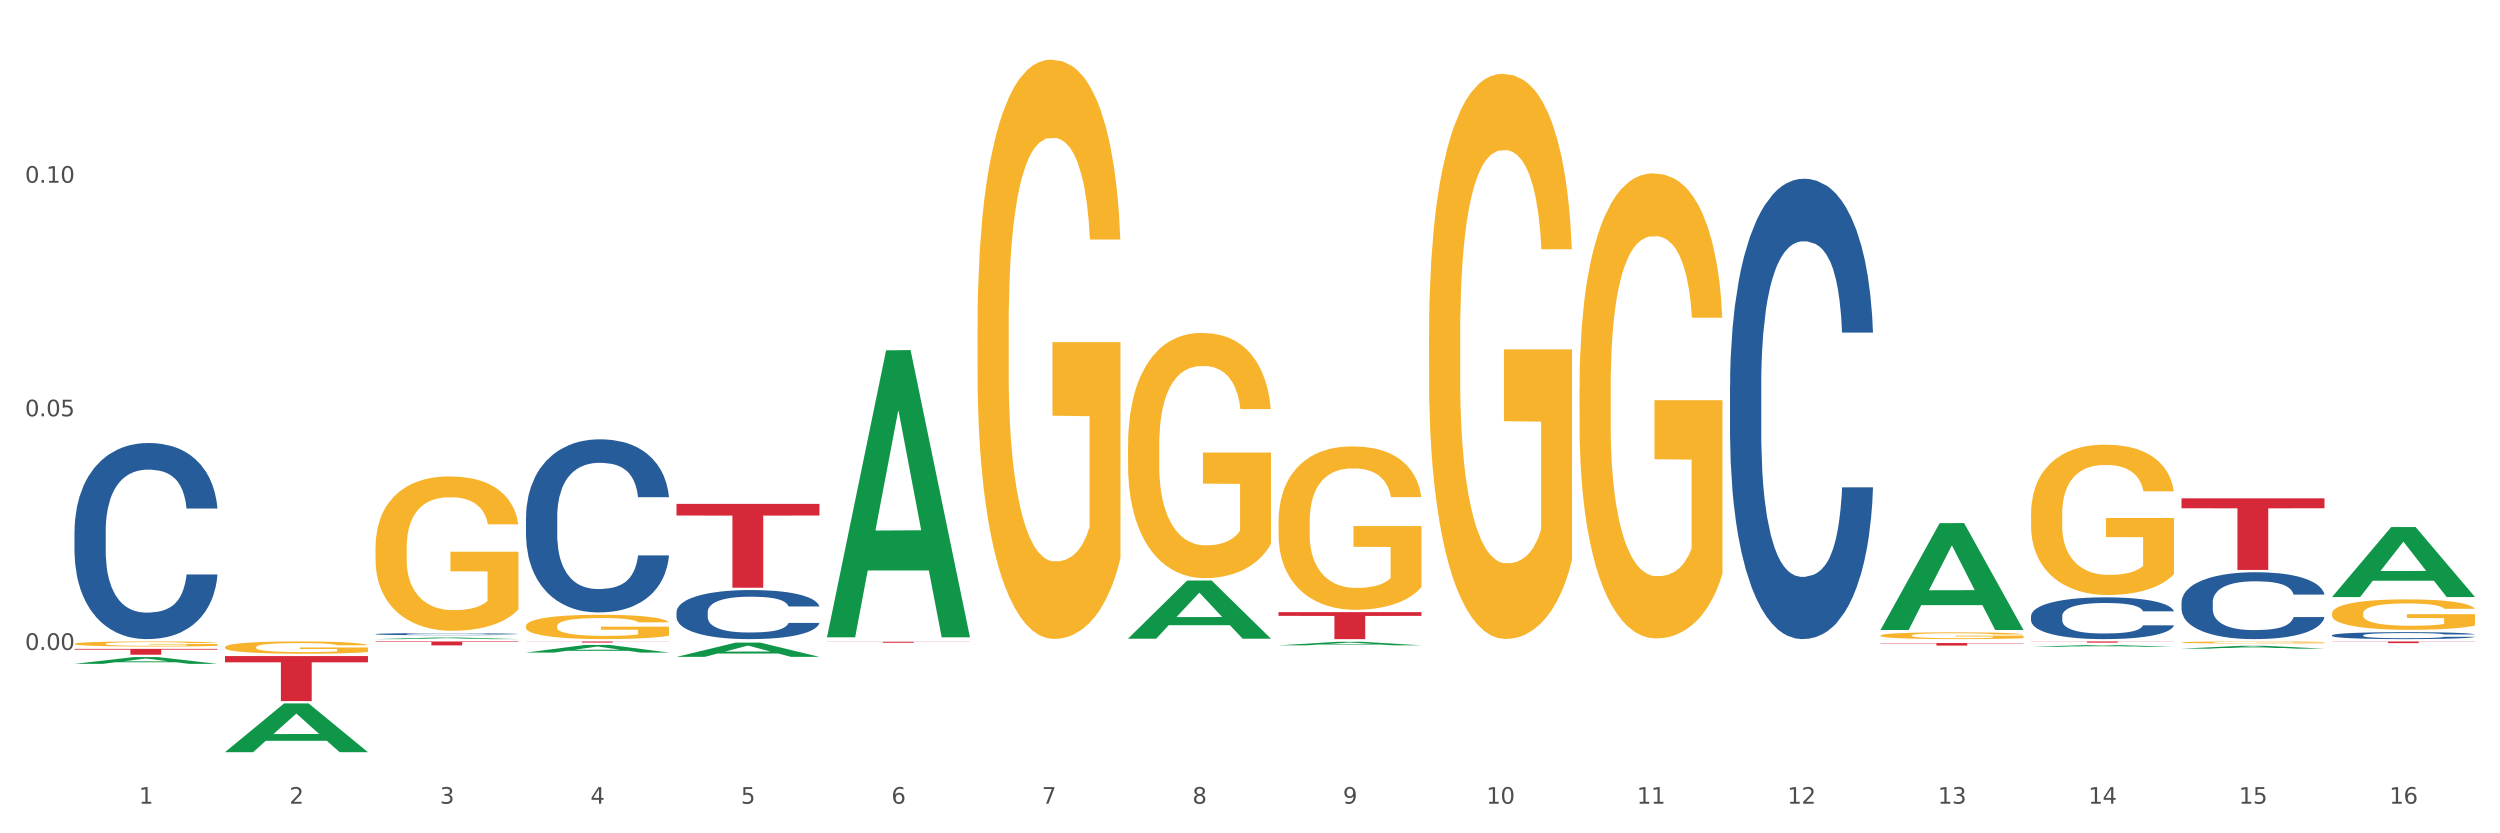 <?xml version="1.0" encoding="utf-8" standalone="no"?>
<!DOCTYPE svg PUBLIC "-//W3C//DTD SVG 1.1//EN"
  "http://www.w3.org/Graphics/SVG/1.1/DTD/svg11.dtd">
<svg xmlns:xlink="http://www.w3.org/1999/xlink" width="1080pt" height="360pt" viewBox="0 0 1080 360" xmlns="http://www.w3.org/2000/svg" version="1.1">
 <rect x="0" y="0" width="1080" height="360" fill="#333333" stroke="none"/>
 <defs>
  <style type="text/css">*{stroke-linejoin: round; stroke-linecap: butt}</style>
 </defs>
 <g id="figure_1">
  <g id="patch_1">
   <path d="M 0 360 
L 1080 360 
L 1080 0 
L 0 0 
z
" style="fill: #ffffff; stroke: #ffffff; stroke-linejoin: miter"/>
  </g>
  <g id="axes_1">
   <g id="matplotlib.axis_1">
    <g id="xtick_1">
     <g id="text_1">
      <!-- 1 -->
      <g style="fill: #4d4d4d" transform="translate(60.004 347.204) scale(0.096 -0.096)">
       <defs>
        <path id="DejaVuSans-31" d="M 794 531 
L 1825 531 
L 1825 4091 
L 703 3866 
L 703 4441 
L 1819 4666 
L 2450 4666 
L 2450 531 
L 3481 531 
L 3481 0 
L 794 0 
L 794 531 
z
" transform="scale(0.016)"/>
       </defs>
       <use xlink:href="#DejaVuSans-31"/>
      </g>
     </g>
    </g>
    <g id="xtick_2">
     <g id="text_2">
      <!-- 2 -->
      <g style="fill: #4d4d4d" transform="translate(125.021 347.204) scale(0.096 -0.096)">
       <defs>
        <path id="DejaVuSans-32" d="M 1228 531 
L 3431 531 
L 3431 0 
L 469 0 
L 469 531 
Q 828 903 1448 1529 
Q 2069 2156 2228 2338 
Q 2531 2678 2651 2914 
Q 2772 3150 2772 3378 
Q 2772 3750 2511 3984 
Q 2250 4219 1831 4219 
Q 1534 4219 1204 4116 
Q 875 4013 500 3803 
L 500 4441 
Q 881 4594 1212 4672 
Q 1544 4750 1819 4750 
Q 2544 4750 2975 4387 
Q 3406 4025 3406 3419 
Q 3406 3131 3298 2873 
Q 3191 2616 2906 2266 
Q 2828 2175 2409 1742 
Q 1991 1309 1228 531 
z
" transform="scale(0.016)"/>
       </defs>
       <use xlink:href="#DejaVuSans-32"/>
      </g>
     </g>
    </g>
    <g id="xtick_3">
     <g id="text_3">
      <!-- 3 -->
      <g style="fill: #4d4d4d" transform="translate(190.039 347.204) scale(0.096 -0.096)">
       <defs>
        <path id="DejaVuSans-33" d="M 2597 2516 
Q 3050 2419 3304 2112 
Q 3559 1806 3559 1356 
Q 3559 666 3084 287 
Q 2609 -91 1734 -91 
Q 1441 -91 1130 -33 
Q 819 25 488 141 
L 488 750 
Q 750 597 1062 519 
Q 1375 441 1716 441 
Q 2309 441 2620 675 
Q 2931 909 2931 1356 
Q 2931 1769 2642 2001 
Q 2353 2234 1838 2234 
L 1294 2234 
L 1294 2753 
L 1863 2753 
Q 2328 2753 2575 2939 
Q 2822 3125 2822 3475 
Q 2822 3834 2567 4026 
Q 2313 4219 1838 4219 
Q 1578 4219 1281 4162 
Q 984 4106 628 3988 
L 628 4550 
Q 988 4650 1302 4700 
Q 1616 4750 1894 4750 
Q 2613 4750 3031 4423 
Q 3450 4097 3450 3541 
Q 3450 3153 3228 2886 
Q 3006 2619 2597 2516 
z
" transform="scale(0.016)"/>
       </defs>
       <use xlink:href="#DejaVuSans-33"/>
      </g>
     </g>
    </g>
    <g id="xtick_4">
     <g id="text_4">
      <!-- 4 -->
      <g style="fill: #4d4d4d" transform="translate(255.056 347.204) scale(0.096 -0.096)">
       <defs>
        <path id="DejaVuSans-34" d="M 2419 4116 
L 825 1625 
L 2419 1625 
L 2419 4116 
z
M 2253 4666 
L 3047 4666 
L 3047 1625 
L 3713 1625 
L 3713 1100 
L 3047 1100 
L 3047 0 
L 2419 0 
L 2419 1100 
L 313 1100 
L 313 1709 
L 2253 4666 
z
" transform="scale(0.016)"/>
       </defs>
       <use xlink:href="#DejaVuSans-34"/>
      </g>
     </g>
    </g>
    <g id="xtick_5">
     <g id="text_5">
      <!-- 5 -->
      <g style="fill: #4d4d4d" transform="translate(320.073 347.204) scale(0.096 -0.096)">
       <defs>
        <path id="DejaVuSans-35" d="M 691 4666 
L 3169 4666 
L 3169 4134 
L 1269 4134 
L 1269 2991 
Q 1406 3038 1543 3061 
Q 1681 3084 1819 3084 
Q 2600 3084 3056 2656 
Q 3513 2228 3513 1497 
Q 3513 744 3044 326 
Q 2575 -91 1722 -91 
Q 1428 -91 1123 -41 
Q 819 9 494 109 
L 494 744 
Q 775 591 1075 516 
Q 1375 441 1709 441 
Q 2250 441 2565 725 
Q 2881 1009 2881 1497 
Q 2881 1984 2565 2268 
Q 2250 2553 1709 2553 
Q 1456 2553 1204 2497 
Q 953 2441 691 2322 
L 691 4666 
z
" transform="scale(0.016)"/>
       </defs>
       <use xlink:href="#DejaVuSans-35"/>
      </g>
     </g>
    </g>
    <g id="xtick_6">
     <g id="text_6">
      <!-- 6 -->
      <g style="fill: #4d4d4d" transform="translate(385.09 347.204) scale(0.096 -0.096)">
       <defs>
        <path id="DejaVuSans-36" d="M 2113 2584 
Q 1688 2584 1439 2293 
Q 1191 2003 1191 1497 
Q 1191 994 1439 701 
Q 1688 409 2113 409 
Q 2538 409 2786 701 
Q 3034 994 3034 1497 
Q 3034 2003 2786 2293 
Q 2538 2584 2113 2584 
z
M 3366 4563 
L 3366 3988 
Q 3128 4100 2886 4159 
Q 2644 4219 2406 4219 
Q 1781 4219 1451 3797 
Q 1122 3375 1075 2522 
Q 1259 2794 1537 2939 
Q 1816 3084 2150 3084 
Q 2853 3084 3261 2657 
Q 3669 2231 3669 1497 
Q 3669 778 3244 343 
Q 2819 -91 2113 -91 
Q 1303 -91 875 529 
Q 447 1150 447 2328 
Q 447 3434 972 4092 
Q 1497 4750 2381 4750 
Q 2619 4750 2861 4703 
Q 3103 4656 3366 4563 
z
" transform="scale(0.016)"/>
       </defs>
       <use xlink:href="#DejaVuSans-36"/>
      </g>
     </g>
    </g>
    <g id="xtick_7">
     <g id="text_7">
      <!-- 7 -->
      <g style="fill: #4d4d4d" transform="translate(450.108 347.204) scale(0.096 -0.096)">
       <defs>
        <path id="DejaVuSans-37" d="M 525 4666 
L 3525 4666 
L 3525 4397 
L 1831 0 
L 1172 0 
L 2766 4134 
L 525 4134 
L 525 4666 
z
" transform="scale(0.016)"/>
       </defs>
       <use xlink:href="#DejaVuSans-37"/>
      </g>
     </g>
    </g>
    <g id="xtick_8">
     <g id="text_8">
      <!-- 8 -->
      <g style="fill: #4d4d4d" transform="translate(515.125 347.204) scale(0.096 -0.096)">
       <defs>
        <path id="DejaVuSans-38" d="M 2034 2216 
Q 1584 2216 1326 1975 
Q 1069 1734 1069 1313 
Q 1069 891 1326 650 
Q 1584 409 2034 409 
Q 2484 409 2743 651 
Q 3003 894 3003 1313 
Q 3003 1734 2745 1975 
Q 2488 2216 2034 2216 
z
M 1403 2484 
Q 997 2584 770 2862 
Q 544 3141 544 3541 
Q 544 4100 942 4425 
Q 1341 4750 2034 4750 
Q 2731 4750 3128 4425 
Q 3525 4100 3525 3541 
Q 3525 3141 3298 2862 
Q 3072 2584 2669 2484 
Q 3125 2378 3379 2068 
Q 3634 1759 3634 1313 
Q 3634 634 3220 271 
Q 2806 -91 2034 -91 
Q 1263 -91 848 271 
Q 434 634 434 1313 
Q 434 1759 690 2068 
Q 947 2378 1403 2484 
z
M 1172 3481 
Q 1172 3119 1398 2916 
Q 1625 2713 2034 2713 
Q 2441 2713 2670 2916 
Q 2900 3119 2900 3481 
Q 2900 3844 2670 4047 
Q 2441 4250 2034 4250 
Q 1625 4250 1398 4047 
Q 1172 3844 1172 3481 
z
" transform="scale(0.016)"/>
       </defs>
       <use xlink:href="#DejaVuSans-38"/>
      </g>
     </g>
    </g>
    <g id="xtick_9">
     <g id="text_9">
      <!-- 9 -->
      <g style="fill: #4d4d4d" transform="translate(580.142 347.204) scale(0.096 -0.096)">
       <defs>
        <path id="DejaVuSans-39" d="M 703 97 
L 703 672 
Q 941 559 1184 500 
Q 1428 441 1663 441 
Q 2288 441 2617 861 
Q 2947 1281 2994 2138 
Q 2813 1869 2534 1725 
Q 2256 1581 1919 1581 
Q 1219 1581 811 2004 
Q 403 2428 403 3163 
Q 403 3881 828 4315 
Q 1253 4750 1959 4750 
Q 2769 4750 3195 4129 
Q 3622 3509 3622 2328 
Q 3622 1225 3098 567 
Q 2575 -91 1691 -91 
Q 1453 -91 1209 -44 
Q 966 3 703 97 
z
M 1959 2075 
Q 2384 2075 2632 2365 
Q 2881 2656 2881 3163 
Q 2881 3666 2632 3958 
Q 2384 4250 1959 4250 
Q 1534 4250 1286 3958 
Q 1038 3666 1038 3163 
Q 1038 2656 1286 2365 
Q 1534 2075 1959 2075 
z
" transform="scale(0.016)"/>
       </defs>
       <use xlink:href="#DejaVuSans-39"/>
      </g>
     </g>
    </g>
    <g id="xtick_10">
     <g id="text_10">
      <!-- 10 -->
      <g style="fill: #4d4d4d" transform="translate(642.105 347.204) scale(0.096 -0.096)">
       <defs>
        <path id="DejaVuSans-30" d="M 2034 4250 
Q 1547 4250 1301 3770 
Q 1056 3291 1056 2328 
Q 1056 1369 1301 889 
Q 1547 409 2034 409 
Q 2525 409 2770 889 
Q 3016 1369 3016 2328 
Q 3016 3291 2770 3770 
Q 2525 4250 2034 4250 
z
M 2034 4750 
Q 2819 4750 3233 4129 
Q 3647 3509 3647 2328 
Q 3647 1150 3233 529 
Q 2819 -91 2034 -91 
Q 1250 -91 836 529 
Q 422 1150 422 2328 
Q 422 3509 836 4129 
Q 1250 4750 2034 4750 
z
" transform="scale(0.016)"/>
       </defs>
       <use xlink:href="#DejaVuSans-31"/>
       <use xlink:href="#DejaVuSans-30" transform="translate(63.623 0)"/>
      </g>
     </g>
    </g>
    <g id="xtick_11">
     <g id="text_11">
      <!-- 11 -->
      <g style="fill: #4d4d4d" transform="translate(707.123 347.204) scale(0.096 -0.096)">
       <use xlink:href="#DejaVuSans-31"/>
       <use xlink:href="#DejaVuSans-31" transform="translate(63.623 0)"/>
      </g>
     </g>
    </g>
    <g id="xtick_12">
     <g id="text_12">
      <!-- 12 -->
      <g style="fill: #4d4d4d" transform="translate(772.14 347.204) scale(0.096 -0.096)">
       <use xlink:href="#DejaVuSans-31"/>
       <use xlink:href="#DejaVuSans-32" transform="translate(63.623 0)"/>
      </g>
     </g>
    </g>
    <g id="xtick_13">
     <g id="text_13">
      <!-- 13 -->
      <g style="fill: #4d4d4d" transform="translate(837.157 347.204) scale(0.096 -0.096)">
       <use xlink:href="#DejaVuSans-31"/>
       <use xlink:href="#DejaVuSans-33" transform="translate(63.623 0)"/>
      </g>
     </g>
    </g>
    <g id="xtick_14">
     <g id="text_14">
      <!-- 14 -->
      <g style="fill: #4d4d4d" transform="translate(902.174 347.204) scale(0.096 -0.096)">
       <use xlink:href="#DejaVuSans-31"/>
       <use xlink:href="#DejaVuSans-34" transform="translate(63.623 0)"/>
      </g>
     </g>
    </g>
    <g id="xtick_15">
     <g id="text_15">
      <!-- 15 -->
      <g style="fill: #4d4d4d" transform="translate(967.192 347.204) scale(0.096 -0.096)">
       <use xlink:href="#DejaVuSans-31"/>
       <use xlink:href="#DejaVuSans-35" transform="translate(63.623 0)"/>
      </g>
     </g>
    </g>
    <g id="xtick_16">
     <g id="text_16">
      <!-- 16 -->
      <g style="fill: #4d4d4d" transform="translate(1032.209 347.204) scale(0.096 -0.096)">
       <use xlink:href="#DejaVuSans-31"/>
       <use xlink:href="#DejaVuSans-36" transform="translate(63.623 0)"/>
      </g>
     </g>
    </g>
    <g id="xtick_17"/>
    <g id="xtick_18"/>
    <g id="xtick_19"/>
    <g id="xtick_20"/>
    <g id="xtick_21"/>
    <g id="xtick_22"/>
    <g id="xtick_23"/>
    <g id="xtick_24"/>
    <g id="xtick_25"/>
    <g id="xtick_26"/>
    <g id="xtick_27"/>
    <g id="xtick_28"/>
    <g id="xtick_29"/>
    <g id="xtick_30"/>
    <g id="xtick_31"/>
   </g>
   <g id="matplotlib.axis_2">
    <g id="ytick_1">
     <g id="text_17">
      <!-- 0.00 -->
      <g style="fill: #4d4d4d" transform="translate(10.8 280.751) scale(0.096 -0.096)">
       <defs>
        <path id="DejaVuSans-2e" d="M 684 794 
L 1344 794 
L 1344 0 
L 684 0 
L 684 794 
z
" transform="scale(0.016)"/>
       </defs>
       <use xlink:href="#DejaVuSans-30"/>
       <use xlink:href="#DejaVuSans-2e" transform="translate(63.623 0)"/>
       <use xlink:href="#DejaVuSans-30" transform="translate(95.41 0)"/>
       <use xlink:href="#DejaVuSans-30" transform="translate(159.033 0)"/>
      </g>
     </g>
    </g>
    <g id="ytick_2">
     <g id="text_18">
      <!-- 0.05 -->
      <g style="fill: #4d4d4d" transform="translate(10.8 179.845) scale(0.096 -0.096)">
       <use xlink:href="#DejaVuSans-30"/>
       <use xlink:href="#DejaVuSans-2e" transform="translate(63.623 0)"/>
       <use xlink:href="#DejaVuSans-30" transform="translate(95.41 0)"/>
       <use xlink:href="#DejaVuSans-35" transform="translate(159.033 0)"/>
      </g>
     </g>
    </g>
    <g id="ytick_3">
     <g id="text_19">
      <!-- 0.10 -->
      <g style="fill: #4d4d4d" transform="translate(10.8 78.939) scale(0.096 -0.096)">
       <use xlink:href="#DejaVuSans-30"/>
       <use xlink:href="#DejaVuSans-2e" transform="translate(63.623 0)"/>
       <use xlink:href="#DejaVuSans-31" transform="translate(95.41 0)"/>
       <use xlink:href="#DejaVuSans-30" transform="translate(159.033 0)"/>
      </g>
     </g>
    </g>
    <g id="ytick_4"/>
    <g id="ytick_5"/>
    <g id="ytick_6"/>
    <g id="ytick_7"/>
   </g>
   <g id="PolyCollection_1">
    <path d="M 32.175 286.786 
L 32.239 286.784 
L 57.709 283.864 
L 68.28 283.862 
L 93.941 286.792 
L 81.715 286.792 
L 76.176 286.109 
L 49.877 286.109 
L 49.686 286.12 
L 44.337 286.792 
L 32.175 286.792 
L 32.175 286.786 
L 53.188 285.702 
L 72.864 285.7 
L 63.122 284.486 
L 62.995 284.481 
L 62.867 284.489 
L 53.125 285.7 
L 53.188 285.702 
L 32.175 286.786 
z
" clip-path="url(#pac50602638)" style="fill: #109648"/>
    <path d="M 877.399 277.103 
L 939.166 277.103 
L 939.166 277.176 
L 914.869 277.176 
L 914.869 277.625 
L 901.549 277.625 
L 901.549 277.176 
L 877.399 277.176 
L 877.399 277.104 
L 877.399 277.103 
z
" clip-path="url(#pac50602638)" style="fill: #d62839"/>
    <path d="M 812.382 277.794 
L 874.148 277.794 
L 874.148 277.946 
L 849.852 277.947 
L 849.852 278.891 
L 836.532 278.891 
L 836.532 277.947 
L 812.382 277.946 
L 812.382 277.795 
L 812.382 277.794 
z
" clip-path="url(#pac50602638)" style="fill: #d62839"/>
    <path d="M 97.192 279.558 
L 97.265 279.553 
L 97.265 279.378 
L 97.411 279.228 
L 98.14 278.864 
L 99.234 278.563 
L 100.036 278.403 
L 100.838 278.272 
L 101.786 278.141 
L 102.953 278.006 
L 105.068 277.807 
L 106.381 277.705 
L 107.985 277.598 
L 110.902 277.443 
L 113.017 277.356 
L 115.204 277.283 
L 118.778 277.196 
L 121.111 277.157 
L 123.591 277.128 
L 126.58 277.108 
L 128.841 277.103 
L 133.8 277.118 
L 138.03 277.162 
L 140.071 277.196 
L 142.697 277.254 
L 144.082 277.293 
L 146.343 277.37 
L 148.676 277.472 
L 150.281 277.559 
L 152.687 277.724 
L 154.51 277.889 
L 156.188 278.093 
L 157.063 278.234 
L 157.719 278.365 
L 158.302 278.515 
L 158.886 278.753 
L 145.759 278.753 
L 145.249 278.583 
L 144.447 278.423 
L 143.28 278.268 
L 142.259 278.171 
L 140.509 278.049 
L 138.905 277.972 
L 137.227 277.914 
L 135.185 277.865 
L 133.581 277.841 
L 131.321 277.821 
L 126.872 277.826 
L 123.882 277.865 
L 121.84 277.914 
L 120.528 277.957 
L 119.361 278.006 
L 118.048 278.074 
L 116.517 278.175 
L 115.423 278.268 
L 114.329 278.384 
L 113.454 278.5 
L 112.652 278.636 
L 111.996 278.782 
L 111.485 278.932 
L 111.048 279.116 
L 110.683 279.422 
L 110.683 280.087 
L 110.829 280.237 
L 111.194 280.436 
L 111.631 280.586 
L 112.36 280.766 
L 113.017 280.887 
L 114.256 281.062 
L 115.642 281.207 
L 116.736 281.299 
L 117.83 281.377 
L 119.726 281.484 
L 121.84 281.571 
L 123.664 281.624 
L 126.143 281.673 
L 127.82 281.692 
L 129.279 281.702 
L 132.852 281.702 
L 135.404 281.687 
L 138.248 281.653 
L 140.436 281.61 
L 142.259 281.556 
L 144.301 281.469 
L 145.614 281.387 
L 145.614 280.373 
L 129.57 280.368 
L 129.57 279.694 
L 158.959 279.694 
L 158.959 281.673 
L 157.719 281.775 
L 156.333 281.867 
L 154.875 281.949 
L 152.687 282.051 
L 150.062 282.148 
L 147.728 282.216 
L 145.249 282.274 
L 142.332 282.328 
L 138.54 282.376 
L 136.206 282.395 
L 133.289 282.41 
L 129.862 282.415 
L 126.872 282.405 
L 123.955 282.381 
L 120.892 282.337 
L 117.903 282.274 
L 115.642 282.211 
L 113.381 282.134 
L 110.975 282.032 
L 109.079 281.935 
L 107.62 281.847 
L 106.016 281.736 
L 104.266 281.59 
L 102.953 281.459 
L 101.786 281.324 
L 100.547 281.149 
L 99.672 280.999 
L 98.797 280.809 
L 98.286 280.669 
L 97.703 280.45 
L 97.265 280.145 
L 97.192 279.558 
z
" clip-path="url(#pac50602638)" style="fill: #f7b32b"/>
    <path d="M 357.261 277.225 
L 419.028 277.225 
L 419.028 277.288 
L 394.731 277.289 
L 394.731 277.68 
L 381.412 277.68 
L 381.412 277.289 
L 357.261 277.288 
L 357.261 277.225 
L 357.261 277.225 
z
" clip-path="url(#pac50602638)" style="fill: #d62839"/>
    <path d="M 292.244 217.673 
L 354.01 217.673 
L 354.01 222.707 
L 329.714 222.741 
L 329.714 253.898 
L 316.394 253.898 
L 316.394 222.741 
L 292.244 222.707 
L 292.244 217.707 
L 292.244 217.673 
z
" clip-path="url(#pac50602638)" style="fill: #d62839"/>
    <path d="M 227.227 277.103 
L 288.993 277.103 
L 288.993 277.172 
L 264.696 277.173 
L 264.696 277.599 
L 251.377 277.599 
L 251.377 277.173 
L 227.227 277.172 
L 227.227 277.104 
L 227.227 277.103 
z
" clip-path="url(#pac50602638)" style="fill: #d62839"/>
    <path d="M 162.209 277.103 
L 223.976 277.103 
L 223.976 277.341 
L 199.679 277.343 
L 199.679 278.815 
L 186.36 278.815 
L 186.36 277.343 
L 162.209 277.341 
L 162.209 277.105 
L 162.209 277.103 
z
" clip-path="url(#pac50602638)" style="fill: #d62839"/>
    <path d="M 97.192 283.42 
L 158.959 283.42 
L 158.959 286.121 
L 134.662 286.14 
L 134.662 302.858 
L 121.343 302.858 
L 121.343 286.14 
L 97.192 286.121 
L 97.192 283.439 
L 97.192 283.42 
z
" clip-path="url(#pac50602638)" style="fill: #d62839"/>
    <path d="M 32.175 280.298 
L 93.941 280.298 
L 93.941 280.654 
L 69.645 280.656 
L 69.645 282.856 
L 56.325 282.856 
L 56.325 280.656 
L 32.175 280.654 
L 32.175 280.301 
L 32.175 280.298 
z
" clip-path="url(#pac50602638)" style="fill: #d62839"/>
    <path d="M 32.175 229.445 
L 32.248 229.367 
L 32.248 227.201 
L 32.467 224.261 
L 33.27 218.845 
L 34.292 214.744 
L 36.045 209.948 
L 36.994 207.936 
L 38.235 205.692 
L 40.79 202.056 
L 43.711 198.961 
L 45.755 197.259 
L 47.288 196.176 
L 50.72 194.242 
L 52.691 193.391 
L 54.735 192.694 
L 56.487 192.23 
L 59.408 191.688 
L 61.744 191.456 
L 64.445 191.379 
L 66.709 191.456 
L 69.702 191.766 
L 74.083 192.694 
L 75.762 193.236 
L 78.025 194.164 
L 80.362 195.402 
L 82.26 196.64 
L 84.45 198.42 
L 86.713 200.741 
L 88.904 203.681 
L 90.437 206.389 
L 91.678 209.251 
L 92.773 212.733 
L 93.576 216.524 
L 93.941 219.696 
L 80.581 219.696 
L 80.216 216.833 
L 79.485 213.739 
L 78.755 211.65 
L 77.952 209.948 
L 76.711 208.013 
L 75.616 206.775 
L 73.791 205.305 
L 72.111 204.377 
L 70.724 203.835 
L 69.045 203.371 
L 65.468 202.907 
L 62.912 202.907 
L 61.306 203.062 
L 59.335 203.449 
L 57.655 203.99 
L 55.684 204.919 
L 54.151 205.924 
L 52.618 207.24 
L 51.742 208.168 
L 50.427 209.87 
L 49.551 211.263 
L 48.383 213.661 
L 47.726 215.363 
L 46.558 219.773 
L 46.047 223.023 
L 45.828 225.267 
L 45.682 227.742 
L 45.682 239.812 
L 46.12 245.228 
L 46.485 247.549 
L 47.069 250.179 
L 48.164 253.584 
L 49.77 256.911 
L 51.45 259.309 
L 52.837 260.779 
L 54.151 261.862 
L 55.465 262.713 
L 57.071 263.487 
L 58.386 263.951 
L 60.357 264.415 
L 62.693 264.647 
L 64.518 264.647 
L 68.242 264.261 
L 69.921 263.874 
L 71.527 263.332 
L 73.28 262.481 
L 74.667 261.553 
L 75.47 260.856 
L 76.784 259.386 
L 77.806 257.839 
L 78.682 256.059 
L 79.266 254.512 
L 79.923 252.191 
L 80.435 249.56 
L 80.581 248.168 
L 93.941 248.168 
L 93.649 250.953 
L 93.138 253.661 
L 92.116 257.297 
L 91.313 259.386 
L 90.072 261.94 
L 88.758 264.106 
L 86.932 266.504 
L 85.253 268.284 
L 83.501 269.831 
L 81.603 271.224 
L 78.171 273.158 
L 76.93 273.7 
L 74.302 274.628 
L 72.257 275.17 
L 69.264 275.711 
L 66.198 276.021 
L 62.985 276.098 
L 60.138 275.943 
L 56.998 275.479 
L 55.027 275.015 
L 52.837 274.319 
L 50.281 273.235 
L 47.872 271.92 
L 45.609 270.373 
L 43.492 268.593 
L 41.52 266.582 
L 38.965 263.255 
L 37.067 260.005 
L 35.679 256.988 
L 34.73 254.435 
L 33.781 251.185 
L 33.27 248.942 
L 32.467 243.526 
L 32.175 238.497 
L 32.175 229.445 
z
" clip-path="url(#pac50602638)" style="fill: #255c99"/>
    <path d="M 162.209 273.916 
L 162.282 273.915 
L 162.282 273.892 
L 162.502 273.86 
L 163.305 273.802 
L 164.327 273.758 
L 166.079 273.706 
L 167.028 273.684 
L 168.269 273.66 
L 170.825 273.621 
L 173.745 273.588 
L 175.789 273.569 
L 177.323 273.558 
L 180.754 273.537 
L 182.725 273.528 
L 184.77 273.52 
L 186.522 273.515 
L 189.442 273.51 
L 191.778 273.507 
L 194.48 273.506 
L 196.743 273.507 
L 199.737 273.51 
L 204.117 273.52 
L 205.796 273.526 
L 208.06 273.536 
L 210.396 273.549 
L 212.294 273.563 
L 214.485 273.582 
L 216.748 273.607 
L 218.938 273.639 
L 220.471 273.668 
L 221.713 273.699 
L 222.808 273.736 
L 223.611 273.777 
L 223.976 273.811 
L 210.615 273.811 
L 210.25 273.78 
L 209.52 273.747 
L 208.79 273.724 
L 207.987 273.706 
L 206.746 273.685 
L 205.65 273.672 
L 203.825 273.656 
L 202.146 273.646 
L 200.759 273.64 
L 199.079 273.635 
L 195.502 273.63 
L 192.947 273.63 
L 191.34 273.632 
L 189.369 273.636 
L 187.69 273.642 
L 185.719 273.652 
L 184.185 273.663 
L 182.652 273.677 
L 181.776 273.687 
L 180.462 273.705 
L 179.586 273.72 
L 178.418 273.746 
L 177.761 273.764 
L 176.592 273.812 
L 176.081 273.847 
L 175.862 273.871 
L 175.716 273.898 
L 175.716 274.027 
L 176.154 274.086 
L 176.519 274.111 
L 177.104 274.139 
L 178.199 274.176 
L 179.805 274.211 
L 181.484 274.237 
L 182.871 274.253 
L 184.185 274.265 
L 185.5 274.274 
L 187.106 274.282 
L 188.42 274.287 
L 190.391 274.292 
L 192.728 274.295 
L 194.553 274.295 
L 198.276 274.291 
L 199.956 274.286 
L 201.562 274.281 
L 203.314 274.271 
L 204.701 274.261 
L 205.504 274.254 
L 206.819 274.238 
L 207.841 274.221 
L 208.717 274.202 
L 209.301 274.186 
L 209.958 274.161 
L 210.469 274.132 
L 210.615 274.117 
L 223.976 274.117 
L 223.684 274.147 
L 223.173 274.177 
L 222.151 274.216 
L 221.348 274.238 
L 220.106 274.266 
L 218.792 274.289 
L 216.967 274.315 
L 215.288 274.334 
L 213.535 274.351 
L 211.637 274.366 
L 208.206 274.386 
L 206.965 274.392 
L 204.336 274.402 
L 202.292 274.408 
L 199.299 274.414 
L 196.232 274.417 
L 193.02 274.418 
L 190.172 274.416 
L 187.033 274.411 
L 185.062 274.406 
L 182.871 274.399 
L 180.316 274.387 
L 177.907 274.373 
L 175.643 274.356 
L 173.526 274.337 
L 171.555 274.316 
L 168.999 274.28 
L 167.101 274.245 
L 165.714 274.212 
L 164.765 274.185 
L 163.816 274.15 
L 163.305 274.126 
L 162.502 274.067 
L 162.209 274.013 
L 162.209 273.916 
z
" clip-path="url(#pac50602638)" style="fill: #255c99"/>
    <path d="M 227.227 223.389 
L 227.3 223.321 
L 227.3 221.409 
L 227.519 218.813 
L 228.322 214.032 
L 229.344 210.411 
L 231.096 206.176 
L 232.045 204.401 
L 233.287 202.42 
L 235.842 199.209 
L 238.762 196.477 
L 240.807 194.974 
L 242.34 194.018 
L 245.771 192.31 
L 247.743 191.559 
L 249.787 190.944 
L 251.539 190.535 
L 254.459 190.056 
L 256.796 189.851 
L 259.497 189.783 
L 261.76 189.851 
L 264.754 190.125 
L 269.134 190.944 
L 270.814 191.423 
L 273.077 192.242 
L 275.413 193.335 
L 277.312 194.428 
L 279.502 195.999 
L 281.765 198.048 
L 283.955 200.644 
L 285.489 203.034 
L 286.73 205.562 
L 287.825 208.635 
L 288.628 211.982 
L 288.993 214.783 
L 275.632 214.783 
L 275.267 212.256 
L 274.537 209.523 
L 273.807 207.679 
L 273.004 206.176 
L 271.763 204.469 
L 270.668 203.376 
L 268.842 202.078 
L 267.163 201.258 
L 265.776 200.78 
L 264.097 200.371 
L 260.519 199.961 
L 257.964 199.961 
L 256.358 200.097 
L 254.386 200.439 
L 252.707 200.917 
L 250.736 201.737 
L 249.203 202.625 
L 247.669 203.786 
L 246.793 204.605 
L 245.479 206.108 
L 244.603 207.338 
L 243.435 209.455 
L 242.778 210.958 
L 241.61 214.851 
L 241.099 217.72 
L 240.88 219.701 
L 240.734 221.887 
L 240.734 232.542 
L 241.172 237.324 
L 241.537 239.373 
L 242.121 241.695 
L 243.216 244.701 
L 244.822 247.638 
L 246.501 249.755 
L 247.889 251.053 
L 249.203 252.009 
L 250.517 252.761 
L 252.123 253.444 
L 253.437 253.854 
L 255.409 254.264 
L 257.745 254.468 
L 259.57 254.468 
L 263.294 254.127 
L 264.973 253.785 
L 266.579 253.307 
L 268.331 252.556 
L 269.718 251.736 
L 270.522 251.122 
L 271.836 249.824 
L 272.858 248.458 
L 273.734 246.887 
L 274.318 245.52 
L 274.975 243.471 
L 275.486 241.149 
L 275.632 239.919 
L 288.993 239.919 
L 288.701 242.378 
L 288.19 244.769 
L 287.168 247.979 
L 286.365 249.824 
L 285.124 252.078 
L 283.809 253.99 
L 281.984 256.108 
L 280.305 257.679 
L 278.553 259.045 
L 276.654 260.274 
L 273.223 261.982 
L 271.982 262.46 
L 269.353 263.28 
L 267.309 263.758 
L 264.316 264.236 
L 261.249 264.509 
L 258.037 264.578 
L 255.19 264.441 
L 252.05 264.031 
L 250.079 263.621 
L 247.889 263.007 
L 245.333 262.05 
L 242.924 260.889 
L 240.661 259.523 
L 238.543 257.952 
L 236.572 256.176 
L 234.017 253.239 
L 232.118 250.37 
L 230.731 247.706 
L 229.782 245.452 
L 228.833 242.583 
L 228.322 240.602 
L 227.519 235.821 
L 227.227 231.381 
L 227.227 223.389 
z
" clip-path="url(#pac50602638)" style="fill: #255c99"/>
    <path d="M 292.244 264.426 
L 292.317 264.407 
L 292.317 263.865 
L 292.536 263.13 
L 293.339 261.775 
L 294.361 260.749 
L 296.113 259.549 
L 297.063 259.045 
L 298.304 258.484 
L 300.859 257.574 
L 303.78 256.8 
L 305.824 256.374 
L 307.357 256.103 
L 310.788 255.619 
L 312.76 255.407 
L 314.804 255.232 
L 316.556 255.116 
L 319.477 254.981 
L 321.813 254.923 
L 324.514 254.903 
L 326.778 254.923 
L 329.771 255 
L 334.152 255.232 
L 335.831 255.368 
L 338.094 255.6 
L 340.431 255.91 
L 342.329 256.219 
L 344.519 256.665 
L 346.782 257.245 
L 348.973 257.981 
L 350.506 258.658 
L 351.747 259.374 
L 352.842 260.246 
L 353.645 261.194 
L 354.01 261.988 
L 340.65 261.988 
L 340.284 261.271 
L 339.554 260.497 
L 338.824 259.975 
L 338.021 259.549 
L 336.78 259.065 
L 335.685 258.755 
L 333.86 258.387 
L 332.18 258.155 
L 330.793 258.02 
L 329.114 257.903 
L 325.536 257.787 
L 322.981 257.787 
L 321.375 257.826 
L 319.404 257.923 
L 317.724 258.058 
L 315.753 258.291 
L 314.22 258.542 
L 312.687 258.871 
L 311.811 259.104 
L 310.496 259.529 
L 309.62 259.878 
L 308.452 260.478 
L 307.795 260.904 
L 306.627 262.007 
L 306.116 262.82 
L 305.897 263.381 
L 305.751 264.001 
L 305.751 267.02 
L 306.189 268.375 
L 306.554 268.956 
L 307.138 269.614 
L 308.233 270.465 
L 309.839 271.298 
L 311.519 271.898 
L 312.906 272.266 
L 314.22 272.537 
L 315.534 272.749 
L 317.14 272.943 
L 318.455 273.059 
L 320.426 273.175 
L 322.762 273.233 
L 324.587 273.233 
L 328.311 273.137 
L 329.99 273.04 
L 331.596 272.904 
L 333.349 272.691 
L 334.736 272.459 
L 335.539 272.285 
L 336.853 271.917 
L 337.875 271.53 
L 338.751 271.085 
L 339.335 270.698 
L 339.992 270.117 
L 340.504 269.459 
L 340.65 269.111 
L 354.01 269.111 
L 353.718 269.807 
L 353.207 270.485 
L 352.185 271.395 
L 351.382 271.917 
L 350.141 272.556 
L 348.827 273.098 
L 347.001 273.698 
L 345.322 274.143 
L 343.57 274.53 
L 341.672 274.879 
L 338.24 275.363 
L 336.999 275.498 
L 334.371 275.73 
L 332.326 275.866 
L 329.333 276.001 
L 326.267 276.079 
L 323.054 276.098 
L 320.207 276.059 
L 317.067 275.943 
L 315.096 275.827 
L 312.906 275.653 
L 310.35 275.382 
L 307.941 275.053 
L 305.678 274.666 
L 303.561 274.221 
L 301.589 273.717 
L 299.034 272.885 
L 297.136 272.072 
L 295.748 271.317 
L 294.799 270.678 
L 293.85 269.865 
L 293.339 269.304 
L 292.536 267.949 
L 292.244 266.691 
L 292.244 264.426 
z
" clip-path="url(#pac50602638)" style="fill: #255c99"/>
    <path d="M 942.416 215.27 
L 1004.183 215.27 
L 1004.183 219.569 
L 979.886 219.598 
L 979.886 246.2 
L 966.567 246.2 
L 966.567 219.598 
L 942.416 219.569 
L 942.416 215.299 
L 942.416 215.27 
z
" clip-path="url(#pac50602638)" style="fill: #d62839"/>
    <path d="M 747.365 166.572 
L 747.438 166.391 
L 747.438 161.305 
L 747.657 154.403 
L 748.46 141.688 
L 749.482 132.062 
L 751.234 120.801 
L 752.183 116.078 
L 753.424 110.811 
L 755.98 102.274 
L 758.9 95.008 
L 760.944 91.012 
L 762.478 88.47 
L 765.909 83.929 
L 767.88 81.931 
L 769.925 80.296 
L 771.677 79.206 
L 774.597 77.935 
L 776.934 77.39 
L 779.635 77.208 
L 781.898 77.39 
L 784.892 78.116 
L 789.272 80.296 
L 790.952 81.567 
L 793.215 83.747 
L 795.551 86.653 
L 797.449 89.559 
L 799.64 93.737 
L 801.903 99.186 
L 804.093 106.088 
L 805.627 112.445 
L 806.868 119.166 
L 807.963 127.339 
L 808.766 136.239 
L 809.131 143.686 
L 795.77 143.686 
L 795.405 136.966 
L 794.675 129.701 
L 793.945 124.796 
L 793.142 120.801 
L 791.901 116.26 
L 790.806 113.353 
L 788.98 109.902 
L 787.301 107.723 
L 785.914 106.451 
L 784.235 105.362 
L 780.657 104.272 
L 778.102 104.272 
L 776.496 104.635 
L 774.524 105.543 
L 772.845 106.815 
L 770.874 108.994 
L 769.341 111.356 
L 767.807 114.443 
L 766.931 116.623 
L 765.617 120.619 
L 764.741 123.888 
L 763.573 129.519 
L 762.916 133.515 
L 761.748 143.868 
L 761.237 151.497 
L 761.018 156.764 
L 760.871 162.576 
L 760.871 190.911 
L 761.31 203.626 
L 761.675 209.075 
L 762.259 215.25 
L 763.354 223.242 
L 764.96 231.053 
L 766.639 236.683 
L 768.026 240.134 
L 769.341 242.677 
L 770.655 244.675 
L 772.261 246.492 
L 773.575 247.581 
L 775.546 248.671 
L 777.883 249.216 
L 779.708 249.216 
L 783.432 248.308 
L 785.111 247.4 
L 786.717 246.128 
L 788.469 244.13 
L 789.856 241.951 
L 790.66 240.316 
L 791.974 236.865 
L 792.996 233.232 
L 793.872 229.055 
L 794.456 225.422 
L 795.113 219.973 
L 795.624 213.797 
L 795.77 210.528 
L 809.131 210.528 
L 808.839 217.067 
L 808.328 223.424 
L 807.306 231.961 
L 806.503 236.865 
L 805.262 242.859 
L 803.947 247.945 
L 802.122 253.575 
L 800.443 257.753 
L 798.691 261.386 
L 796.792 264.655 
L 793.361 269.196 
L 792.12 270.467 
L 789.491 272.647 
L 787.447 273.918 
L 784.454 275.19 
L 781.387 275.916 
L 778.175 276.098 
L 775.327 275.735 
L 772.188 274.645 
L 770.217 273.555 
L 768.026 271.92 
L 765.471 269.378 
L 763.062 266.29 
L 760.798 262.657 
L 758.681 258.48 
L 756.71 253.757 
L 754.155 245.947 
L 752.256 238.318 
L 750.869 231.234 
L 749.92 225.24 
L 748.971 217.612 
L 748.46 212.344 
L 747.657 199.63 
L 747.365 187.824 
L 747.365 166.572 
z
" clip-path="url(#pac50602638)" style="fill: #255c99"/>
    <path d="M 942.416 260.188 
L 942.489 260.161 
L 942.489 259.422 
L 942.708 258.42 
L 943.512 256.573 
L 944.534 255.174 
L 946.286 253.538 
L 947.235 252.852 
L 948.476 252.087 
L 951.032 250.847 
L 953.952 249.792 
L 955.996 249.211 
L 957.529 248.842 
L 960.961 248.182 
L 962.932 247.892 
L 964.976 247.654 
L 966.729 247.496 
L 969.649 247.311 
L 971.985 247.232 
L 974.687 247.206 
L 976.95 247.232 
L 979.943 247.338 
L 984.324 247.654 
L 986.003 247.839 
L 988.267 248.156 
L 990.603 248.578 
L 992.501 249 
L 994.691 249.607 
L 996.955 250.399 
L 999.145 251.401 
L 1000.678 252.325 
L 1001.919 253.301 
L 1003.015 254.488 
L 1003.818 255.781 
L 1004.183 256.863 
L 990.822 256.863 
L 990.457 255.887 
L 989.727 254.831 
L 988.997 254.119 
L 988.194 253.538 
L 986.952 252.879 
L 985.857 252.457 
L 984.032 251.955 
L 982.353 251.639 
L 980.966 251.454 
L 979.286 251.296 
L 975.709 251.137 
L 973.154 251.137 
L 971.547 251.19 
L 969.576 251.322 
L 967.897 251.507 
L 965.926 251.823 
L 964.392 252.166 
L 962.859 252.615 
L 961.983 252.932 
L 960.669 253.512 
L 959.793 253.987 
L 958.625 254.805 
L 957.967 255.385 
L 956.799 256.889 
L 956.288 257.998 
L 956.069 258.763 
L 955.923 259.607 
L 955.923 263.723 
L 956.361 265.57 
L 956.726 266.362 
L 957.31 267.259 
L 958.406 268.42 
L 960.012 269.554 
L 961.691 270.372 
L 963.078 270.874 
L 964.392 271.243 
L 965.707 271.533 
L 967.313 271.797 
L 968.627 271.956 
L 970.598 272.114 
L 972.935 272.193 
L 974.76 272.193 
L 978.483 272.061 
L 980.163 271.929 
L 981.769 271.744 
L 983.521 271.454 
L 984.908 271.138 
L 985.711 270.9 
L 987.025 270.399 
L 988.048 269.871 
L 988.924 269.264 
L 989.508 268.736 
L 990.165 267.945 
L 990.676 267.048 
L 990.822 266.573 
L 1004.183 266.573 
L 1003.891 267.523 
L 1003.38 268.446 
L 1002.358 269.686 
L 1001.554 270.399 
L 1000.313 271.27 
L 998.999 272.008 
L 997.174 272.826 
L 995.495 273.433 
L 993.742 273.961 
L 991.844 274.436 
L 988.413 275.095 
L 987.171 275.28 
L 984.543 275.597 
L 982.499 275.781 
L 979.505 275.966 
L 976.439 276.072 
L 973.227 276.098 
L 970.379 276.045 
L 967.24 275.887 
L 965.268 275.729 
L 963.078 275.491 
L 960.523 275.122 
L 958.114 274.673 
L 955.85 274.146 
L 953.733 273.539 
L 951.762 272.853 
L 949.206 271.718 
L 947.308 270.61 
L 945.921 269.581 
L 944.972 268.71 
L 944.023 267.602 
L 943.512 266.837 
L 942.708 264.99 
L 942.416 263.275 
L 942.416 260.188 
z
" clip-path="url(#pac50602638)" style="fill: #255c99"/>
    <path d="M 1007.434 274.438 
L 1007.507 274.436 
L 1007.507 274.359 
L 1007.726 274.254 
L 1008.529 274.061 
L 1009.551 273.915 
L 1011.303 273.745 
L 1012.252 273.673 
L 1013.493 273.593 
L 1016.049 273.464 
L 1018.969 273.354 
L 1021.013 273.293 
L 1022.547 273.255 
L 1025.978 273.186 
L 1027.949 273.156 
L 1029.994 273.131 
L 1031.746 273.115 
L 1034.666 273.095 
L 1037.003 273.087 
L 1039.704 273.084 
L 1041.967 273.087 
L 1044.961 273.098 
L 1049.341 273.131 
L 1051.021 273.15 
L 1053.284 273.183 
L 1055.62 273.227 
L 1057.518 273.271 
L 1059.709 273.335 
L 1061.972 273.417 
L 1064.162 273.522 
L 1065.696 273.618 
L 1066.937 273.72 
L 1068.032 273.844 
L 1068.835 273.979 
L 1069.2 274.092 
L 1055.839 274.092 
L 1055.474 273.99 
L 1054.744 273.88 
L 1054.014 273.805 
L 1053.211 273.745 
L 1051.97 273.676 
L 1050.875 273.632 
L 1049.049 273.58 
L 1047.37 273.547 
L 1045.983 273.527 
L 1044.304 273.511 
L 1040.726 273.494 
L 1038.171 273.494 
L 1036.565 273.5 
L 1034.593 273.514 
L 1032.914 273.533 
L 1030.943 273.566 
L 1029.41 273.602 
L 1027.876 273.648 
L 1027 273.681 
L 1025.686 273.742 
L 1024.81 273.792 
L 1023.642 273.877 
L 1022.985 273.937 
L 1021.817 274.094 
L 1021.306 274.21 
L 1021.086 274.29 
L 1020.94 274.378 
L 1020.94 274.807 
L 1021.379 275 
L 1021.744 275.082 
L 1022.328 275.176 
L 1023.423 275.297 
L 1025.029 275.415 
L 1026.708 275.501 
L 1028.095 275.553 
L 1029.41 275.592 
L 1030.724 275.622 
L 1032.33 275.649 
L 1033.644 275.666 
L 1035.615 275.682 
L 1037.952 275.691 
L 1039.777 275.691 
L 1043.501 275.677 
L 1045.18 275.663 
L 1046.786 275.644 
L 1048.538 275.614 
L 1049.925 275.581 
L 1050.728 275.556 
L 1052.043 275.504 
L 1053.065 275.449 
L 1053.941 275.385 
L 1054.525 275.33 
L 1055.182 275.248 
L 1055.693 275.154 
L 1055.839 275.104 
L 1069.2 275.104 
L 1068.908 275.204 
L 1068.397 275.3 
L 1067.375 275.429 
L 1066.572 275.504 
L 1065.33 275.594 
L 1064.016 275.671 
L 1062.191 275.757 
L 1060.512 275.82 
L 1058.76 275.875 
L 1056.861 275.925 
L 1053.43 275.993 
L 1052.189 276.013 
L 1049.56 276.046 
L 1047.516 276.065 
L 1044.523 276.084 
L 1041.456 276.095 
L 1038.244 276.098 
L 1035.396 276.093 
L 1032.257 276.076 
L 1030.286 276.06 
L 1028.095 276.035 
L 1025.54 275.996 
L 1023.131 275.949 
L 1020.867 275.894 
L 1018.75 275.831 
L 1016.779 275.76 
L 1014.224 275.641 
L 1012.325 275.526 
L 1010.938 275.418 
L 1009.989 275.327 
L 1009.04 275.212 
L 1008.529 275.132 
L 1007.726 274.939 
L 1007.434 274.76 
L 1007.434 274.438 
z
" clip-path="url(#pac50602638)" style="fill: #255c99"/>
    <path d="M 1007.434 265.006 
L 1007.507 264.994 
L 1007.507 264.562 
L 1007.652 264.19 
L 1008.382 263.289 
L 1009.475 262.545 
L 1010.278 262.148 
L 1011.08 261.824 
L 1012.028 261.5 
L 1013.195 261.164 
L 1015.309 260.671 
L 1016.622 260.419 
L 1018.226 260.155 
L 1021.143 259.771 
L 1023.258 259.555 
L 1025.446 259.374 
L 1029.019 259.158 
L 1031.353 259.062 
L 1033.832 258.99 
L 1036.822 258.942 
L 1039.083 258.93 
L 1044.041 258.966 
L 1048.271 259.074 
L 1050.313 259.158 
L 1052.938 259.302 
L 1054.324 259.398 
L 1056.584 259.591 
L 1058.918 259.843 
L 1060.522 260.059 
L 1062.929 260.467 
L 1064.752 260.875 
L 1066.429 261.38 
L 1067.304 261.728 
L 1067.96 262.052 
L 1068.544 262.424 
L 1069.127 263.013 
L 1056.001 263.013 
L 1055.49 262.593 
L 1054.688 262.196 
L 1053.521 261.812 
L 1052.5 261.572 
L 1050.75 261.272 
L 1049.146 261.08 
L 1047.469 260.935 
L 1045.427 260.815 
L 1043.823 260.755 
L 1041.562 260.707 
L 1037.114 260.719 
L 1034.124 260.815 
L 1032.082 260.935 
L 1030.769 261.044 
L 1029.602 261.164 
L 1028.29 261.332 
L 1026.758 261.584 
L 1025.665 261.812 
L 1024.571 262.1 
L 1023.696 262.388 
L 1022.893 262.725 
L 1022.237 263.085 
L 1021.727 263.457 
L 1021.289 263.913 
L 1020.925 264.67 
L 1020.925 266.315 
L 1021.07 266.687 
L 1021.435 267.18 
L 1021.873 267.552 
L 1022.602 267.996 
L 1023.258 268.296 
L 1024.498 268.729 
L 1025.883 269.089 
L 1026.977 269.317 
L 1028.071 269.509 
L 1029.967 269.773 
L 1032.082 269.989 
L 1033.905 270.122 
L 1036.384 270.242 
L 1038.062 270.29 
L 1039.52 270.314 
L 1043.093 270.314 
L 1045.646 270.278 
L 1048.49 270.194 
L 1050.677 270.086 
L 1052.5 269.953 
L 1054.542 269.737 
L 1055.855 269.533 
L 1055.855 267.024 
L 1039.812 267.012 
L 1039.812 265.342 
L 1069.2 265.342 
L 1069.2 270.242 
L 1067.96 270.494 
L 1066.575 270.722 
L 1065.116 270.926 
L 1062.929 271.178 
L 1060.303 271.418 
L 1057.97 271.587 
L 1055.49 271.731 
L 1052.573 271.863 
L 1048.781 271.983 
L 1046.448 272.031 
L 1043.531 272.067 
L 1040.103 272.079 
L 1037.114 272.055 
L 1034.197 271.995 
L 1031.134 271.887 
L 1028.144 271.731 
L 1025.883 271.575 
L 1023.623 271.382 
L 1021.216 271.13 
L 1019.32 270.89 
L 1017.862 270.674 
L 1016.257 270.398 
L 1014.507 270.038 
L 1013.195 269.713 
L 1012.028 269.377 
L 1010.788 268.945 
L 1009.913 268.573 
L 1009.038 268.104 
L 1008.527 267.756 
L 1007.944 267.216 
L 1007.507 266.459 
L 1007.434 265.006 
z
" clip-path="url(#pac50602638)" style="fill: #f7b32b"/>
    <path d="M 942.416 277.513 
L 942.489 277.512 
L 942.489 277.483 
L 942.635 277.458 
L 943.364 277.397 
L 944.458 277.347 
L 945.26 277.32 
L 946.063 277.299 
L 947.011 277.277 
L 948.177 277.254 
L 950.292 277.221 
L 951.605 277.204 
L 953.209 277.186 
L 956.126 277.16 
L 958.241 277.146 
L 960.429 277.133 
L 964.002 277.119 
L 966.335 277.112 
L 968.815 277.107 
L 971.805 277.104 
L 974.065 277.103 
L 979.024 277.106 
L 983.254 277.113 
L 985.296 277.119 
L 987.921 277.129 
L 989.306 277.135 
L 991.567 277.148 
L 993.901 277.165 
L 995.505 277.18 
L 997.911 277.207 
L 999.734 277.235 
L 1001.412 277.269 
L 1002.287 277.292 
L 1002.943 277.314 
L 1003.526 277.339 
L 1004.11 277.379 
L 990.984 277.379 
L 990.473 277.35 
L 989.671 277.324 
L 988.504 277.298 
L 987.483 277.282 
L 985.733 277.261 
L 984.129 277.248 
L 982.451 277.239 
L 980.41 277.231 
L 978.805 277.227 
L 976.545 277.223 
L 972.096 277.224 
L 969.106 277.231 
L 967.065 277.239 
L 965.752 277.246 
L 964.585 277.254 
L 963.273 277.265 
L 961.741 277.282 
L 960.647 277.298 
L 959.553 277.317 
L 958.678 277.337 
L 957.876 277.359 
L 957.22 277.384 
L 956.709 277.409 
L 956.272 277.439 
L 955.907 277.49 
L 955.907 277.601 
L 956.053 277.626 
L 956.418 277.66 
L 956.855 277.685 
L 957.585 277.715 
L 958.241 277.735 
L 959.481 277.764 
L 960.866 277.788 
L 961.96 277.804 
L 963.054 277.817 
L 964.95 277.834 
L 967.065 277.849 
L 968.888 277.858 
L 971.367 277.866 
L 973.044 277.869 
L 974.503 277.871 
L 978.076 277.871 
L 980.628 277.869 
L 983.472 277.863 
L 985.66 277.856 
L 987.483 277.847 
L 989.525 277.832 
L 990.838 277.818 
L 990.838 277.649 
L 974.795 277.648 
L 974.795 277.536 
L 1004.183 277.536 
L 1004.183 277.866 
L 1002.943 277.883 
L 1001.558 277.898 
L 1000.099 277.912 
L 997.911 277.929 
L 995.286 277.945 
L 992.953 277.957 
L 990.473 277.966 
L 987.556 277.975 
L 983.764 277.983 
L 981.431 277.987 
L 978.514 277.989 
L 975.086 277.99 
L 972.096 277.988 
L 969.179 277.984 
L 966.117 277.977 
L 963.127 277.966 
L 960.866 277.956 
L 958.605 277.943 
L 956.199 277.926 
L 954.303 277.91 
L 952.844 277.895 
L 951.24 277.877 
L 949.49 277.852 
L 948.177 277.83 
L 947.011 277.808 
L 945.771 277.779 
L 944.896 277.754 
L 944.021 277.722 
L 943.51 277.698 
L 942.927 277.662 
L 942.489 277.611 
L 942.416 277.513 
z
" clip-path="url(#pac50602638)" style="fill: #f7b32b"/>
    <path d="M 877.399 222.11 
L 877.472 222.051 
L 877.472 219.915 
L 877.618 218.076 
L 878.347 213.628 
L 879.441 209.95 
L 880.243 207.993 
L 881.045 206.391 
L 881.993 204.79 
L 883.16 203.129 
L 885.275 200.697 
L 886.588 199.451 
L 888.192 198.146 
L 891.109 196.248 
L 893.224 195.18 
L 895.411 194.291 
L 898.985 193.223 
L 901.318 192.748 
L 903.798 192.392 
L 906.787 192.155 
L 909.048 192.096 
L 914.007 192.274 
L 918.236 192.808 
L 920.278 193.223 
L 922.904 193.935 
L 924.289 194.409 
L 926.55 195.358 
L 928.883 196.604 
L 930.488 197.672 
L 932.894 199.688 
L 934.717 201.705 
L 936.394 204.196 
L 937.27 205.917 
L 937.926 207.518 
L 938.509 209.357 
L 939.093 212.263 
L 925.966 212.263 
L 925.456 210.187 
L 924.654 208.23 
L 923.487 206.332 
L 922.466 205.145 
L 920.716 203.663 
L 919.111 202.713 
L 917.434 202.002 
L 915.392 201.408 
L 913.788 201.112 
L 911.527 200.875 
L 907.079 200.934 
L 904.089 201.408 
L 902.047 202.002 
L 900.735 202.535 
L 899.568 203.129 
L 898.255 203.959 
L 896.724 205.205 
L 895.63 206.332 
L 894.536 207.755 
L 893.661 209.179 
L 892.859 210.84 
L 892.203 212.619 
L 891.692 214.458 
L 891.255 216.712 
L 890.89 220.449 
L 890.89 228.575 
L 891.036 230.414 
L 891.4 232.846 
L 891.838 234.685 
L 892.567 236.88 
L 893.224 238.363 
L 894.463 240.498 
L 895.849 242.278 
L 896.943 243.405 
L 898.037 244.354 
L 899.933 245.659 
L 902.047 246.726 
L 903.87 247.379 
L 906.35 247.972 
L 908.027 248.209 
L 909.486 248.328 
L 913.059 248.328 
L 915.611 248.15 
L 918.455 247.735 
L 920.643 247.201 
L 922.466 246.548 
L 924.508 245.481 
L 925.82 244.472 
L 925.82 232.075 
L 909.777 232.016 
L 909.777 223.771 
L 939.166 223.771 
L 939.166 247.972 
L 937.926 249.218 
L 936.54 250.345 
L 935.082 251.353 
L 932.894 252.599 
L 930.269 253.785 
L 927.935 254.615 
L 925.456 255.327 
L 922.539 255.98 
L 918.747 256.573 
L 916.413 256.81 
L 913.496 256.988 
L 910.069 257.047 
L 907.079 256.929 
L 904.162 256.632 
L 901.099 256.098 
L 898.109 255.327 
L 895.849 254.556 
L 893.588 253.607 
L 891.182 252.361 
L 889.286 251.175 
L 887.827 250.107 
L 886.223 248.743 
L 884.473 246.964 
L 883.16 245.362 
L 881.993 243.701 
L 880.754 241.566 
L 879.879 239.727 
L 879.003 237.414 
L 878.493 235.693 
L 877.91 233.024 
L 877.472 229.287 
L 877.399 222.11 
z
" clip-path="url(#pac50602638)" style="fill: #f7b32b"/>
    <path d="M 812.382 274.523 
L 812.455 274.52 
L 812.455 274.424 
L 812.601 274.341 
L 813.33 274.14 
L 814.424 273.975 
L 815.226 273.886 
L 816.028 273.814 
L 816.976 273.742 
L 818.143 273.667 
L 820.258 273.557 
L 821.57 273.501 
L 823.175 273.442 
L 826.092 273.357 
L 828.206 273.309 
L 830.394 273.269 
L 833.967 273.221 
L 836.301 273.199 
L 838.78 273.183 
L 841.77 273.172 
L 844.031 273.17 
L 848.99 273.178 
L 853.219 273.202 
L 855.261 273.221 
L 857.886 273.253 
L 859.272 273.274 
L 861.532 273.317 
L 863.866 273.373 
L 865.47 273.421 
L 867.877 273.512 
L 869.7 273.603 
L 871.377 273.715 
L 872.252 273.793 
L 872.909 273.865 
L 873.492 273.948 
L 874.075 274.079 
L 860.949 274.079 
L 860.439 273.985 
L 859.636 273.897 
L 858.47 273.812 
L 857.449 273.758 
L 855.699 273.691 
L 854.094 273.648 
L 852.417 273.616 
L 850.375 273.59 
L 848.771 273.576 
L 846.51 273.565 
L 842.062 273.568 
L 839.072 273.59 
L 837.03 273.616 
L 835.717 273.64 
L 834.551 273.667 
L 833.238 273.705 
L 831.707 273.761 
L 830.613 273.812 
L 829.519 273.876 
L 828.644 273.94 
L 827.842 274.015 
L 827.185 274.095 
L 826.675 274.178 
L 826.237 274.28 
L 825.873 274.448 
L 825.873 274.814 
L 826.019 274.897 
L 826.383 275.007 
L 826.821 275.09 
L 827.55 275.189 
L 828.206 275.256 
L 829.446 275.352 
L 830.832 275.432 
L 831.925 275.483 
L 833.019 275.526 
L 834.915 275.585 
L 837.03 275.633 
L 838.853 275.662 
L 841.333 275.689 
L 843.01 275.7 
L 844.468 275.705 
L 848.042 275.705 
L 850.594 275.697 
L 853.438 275.678 
L 855.626 275.654 
L 857.449 275.625 
L 859.491 275.577 
L 860.803 275.531 
L 860.803 274.972 
L 844.76 274.97 
L 844.76 274.598 
L 874.148 274.598 
L 874.148 275.689 
L 872.909 275.745 
L 871.523 275.796 
L 870.065 275.841 
L 867.877 275.898 
L 865.252 275.951 
L 862.918 275.988 
L 860.439 276.021 
L 857.522 276.05 
L 853.73 276.077 
L 851.396 276.087 
L 848.479 276.095 
L 845.052 276.098 
L 842.062 276.093 
L 839.145 276.079 
L 836.082 276.055 
L 833.092 276.021 
L 830.832 275.986 
L 828.571 275.943 
L 826.164 275.887 
L 824.268 275.833 
L 822.81 275.785 
L 821.206 275.724 
L 819.455 275.643 
L 818.143 275.571 
L 816.976 275.496 
L 815.736 275.4 
L 814.861 275.317 
L 813.986 275.213 
L 813.476 275.135 
L 812.892 275.015 
L 812.455 274.846 
L 812.382 274.523 
z
" clip-path="url(#pac50602638)" style="fill: #f7b32b"/>
    <path d="M 682.347 167.734 
L 682.42 167.55 
L 682.42 160.944 
L 682.566 155.255 
L 683.295 141.492 
L 684.389 130.115 
L 685.191 124.059 
L 685.994 119.104 
L 686.942 114.15 
L 688.108 109.011 
L 690.223 101.488 
L 691.536 97.634 
L 693.14 93.597 
L 696.057 87.725 
L 698.172 84.422 
L 700.36 81.669 
L 703.933 78.366 
L 706.266 76.898 
L 708.746 75.797 
L 711.736 75.063 
L 713.996 74.879 
L 718.955 75.43 
L 723.185 77.081 
L 725.227 78.366 
L 727.852 80.568 
L 729.237 82.036 
L 731.498 84.972 
L 733.832 88.826 
L 735.436 92.129 
L 737.842 98.368 
L 739.665 104.607 
L 741.343 112.315 
L 742.218 117.636 
L 742.874 122.591 
L 743.457 128.28 
L 744.041 137.271 
L 730.915 137.271 
L 730.404 130.849 
L 729.602 124.793 
L 728.435 118.921 
L 727.414 115.251 
L 725.664 110.663 
L 724.06 107.727 
L 722.383 105.525 
L 720.341 103.69 
L 718.736 102.772 
L 716.476 102.038 
L 712.027 102.222 
L 709.037 103.69 
L 706.996 105.525 
L 705.683 107.176 
L 704.516 109.011 
L 703.204 111.58 
L 701.672 115.434 
L 700.578 118.921 
L 699.484 123.325 
L 698.609 127.729 
L 697.807 132.867 
L 697.151 138.372 
L 696.64 144.061 
L 696.203 151.034 
L 695.838 162.595 
L 695.838 187.736 
L 695.984 193.424 
L 696.349 200.948 
L 696.786 206.637 
L 697.516 213.427 
L 698.172 218.014 
L 699.412 224.621 
L 700.797 230.126 
L 701.891 233.612 
L 702.985 236.548 
L 704.881 240.586 
L 706.996 243.889 
L 708.819 245.907 
L 711.298 247.742 
L 712.975 248.476 
L 714.434 248.843 
L 718.007 248.843 
L 720.559 248.293 
L 723.403 247.008 
L 725.591 245.357 
L 727.414 243.338 
L 729.456 240.035 
L 730.769 236.915 
L 730.769 198.563 
L 714.726 198.379 
L 714.726 172.872 
L 744.114 172.872 
L 744.114 247.742 
L 742.874 251.596 
L 741.489 255.083 
L 740.03 258.202 
L 737.842 262.056 
L 735.217 265.726 
L 732.884 268.295 
L 730.404 270.497 
L 727.487 272.516 
L 723.695 274.351 
L 721.362 275.085 
L 718.445 275.635 
L 715.017 275.819 
L 712.027 275.452 
L 709.11 274.534 
L 706.048 272.883 
L 703.058 270.497 
L 700.797 268.112 
L 698.536 265.176 
L 696.13 261.322 
L 694.234 257.652 
L 692.776 254.349 
L 691.171 250.128 
L 689.421 244.623 
L 688.108 239.668 
L 686.942 234.53 
L 685.702 227.924 
L 684.827 222.235 
L 683.952 215.078 
L 683.441 209.757 
L 682.858 201.499 
L 682.42 189.938 
L 682.347 167.734 
z
" clip-path="url(#pac50602638)" style="fill: #f7b32b"/>
    <path d="M 617.33 144.706 
L 617.403 144.483 
L 617.403 136.456 
L 617.549 129.544 
L 618.278 112.82 
L 619.372 98.995 
L 620.174 91.637 
L 620.976 85.616 
L 621.924 79.596 
L 623.091 73.353 
L 625.206 64.21 
L 626.519 59.528 
L 628.123 54.622 
L 631.04 47.487 
L 633.155 43.473 
L 635.342 40.128 
L 638.916 36.115 
L 641.249 34.331 
L 643.729 32.993 
L 646.718 32.101 
L 648.979 31.878 
L 653.938 32.547 
L 658.167 34.554 
L 660.209 36.115 
L 662.835 38.791 
L 664.22 40.574 
L 666.481 44.142 
L 668.814 48.825 
L 670.419 52.838 
L 672.825 60.42 
L 674.648 68.001 
L 676.325 77.366 
L 677.201 83.833 
L 677.857 89.853 
L 678.44 96.766 
L 679.024 107.692 
L 665.897 107.692 
L 665.387 99.887 
L 664.585 92.529 
L 663.418 85.393 
L 662.397 80.934 
L 660.647 75.359 
L 659.043 71.792 
L 657.365 69.116 
L 655.323 66.886 
L 653.719 65.771 
L 651.458 64.879 
L 647.01 65.102 
L 644.02 66.886 
L 641.978 69.116 
L 640.666 71.123 
L 639.499 73.353 
L 638.186 76.474 
L 636.655 81.157 
L 635.561 85.393 
L 634.467 90.745 
L 633.592 96.097 
L 632.79 102.34 
L 632.134 109.029 
L 631.623 115.942 
L 631.186 124.415 
L 630.821 138.463 
L 630.821 169.011 
L 630.967 175.924 
L 631.332 185.066 
L 631.769 191.978 
L 632.498 200.228 
L 633.155 205.803 
L 634.394 213.83 
L 635.78 220.52 
L 636.874 224.756 
L 637.968 228.324 
L 639.864 233.23 
L 641.978 237.243 
L 643.801 239.696 
L 646.281 241.926 
L 647.958 242.818 
L 649.417 243.264 
L 652.99 243.264 
L 655.542 242.595 
L 658.386 241.034 
L 660.574 239.027 
L 662.397 236.574 
L 664.439 232.561 
L 665.752 228.77 
L 665.752 182.167 
L 649.708 181.944 
L 649.708 150.95 
L 679.097 150.95 
L 679.097 241.926 
L 677.857 246.608 
L 676.471 250.845 
L 675.013 254.636 
L 672.825 259.318 
L 670.2 263.778 
L 667.866 266.9 
L 665.387 269.575 
L 662.47 272.028 
L 658.678 274.258 
L 656.344 275.15 
L 653.427 275.819 
L 650 276.042 
L 647.01 275.596 
L 644.093 274.481 
L 641.03 272.474 
L 638.041 269.575 
L 635.78 266.677 
L 633.519 263.109 
L 631.113 258.426 
L 629.217 253.967 
L 627.758 249.953 
L 626.154 244.825 
L 624.404 238.135 
L 623.091 232.115 
L 621.924 225.871 
L 620.685 217.844 
L 619.81 210.932 
L 618.934 202.235 
L 618.424 195.769 
L 617.841 185.735 
L 617.403 171.687 
L 617.33 144.706 
z
" clip-path="url(#pac50602638)" style="fill: #f7b32b"/>
    <path d="M 552.313 225.463 
L 552.386 225.398 
L 552.386 223.077 
L 552.532 221.078 
L 553.261 216.242 
L 554.355 212.245 
L 555.157 210.117 
L 555.959 208.376 
L 556.907 206.635 
L 558.074 204.83 
L 560.189 202.187 
L 561.501 200.833 
L 563.106 199.414 
L 566.023 197.351 
L 568.137 196.19 
L 570.325 195.223 
L 573.898 194.062 
L 576.232 193.547 
L 578.711 193.16 
L 581.701 192.902 
L 583.962 192.837 
L 588.921 193.031 
L 593.15 193.611 
L 595.192 194.062 
L 597.817 194.836 
L 599.203 195.352 
L 601.464 196.384 
L 603.797 197.738 
L 605.401 198.898 
L 607.808 201.09 
L 609.631 203.283 
L 611.308 205.991 
L 612.183 207.86 
L 612.84 209.601 
L 613.423 211.6 
L 614.006 214.76 
L 600.88 214.76 
L 600.37 212.503 
L 599.567 210.375 
L 598.401 208.312 
L 597.38 207.022 
L 595.63 205.41 
L 594.025 204.379 
L 592.348 203.605 
L 590.306 202.96 
L 588.702 202.638 
L 586.441 202.38 
L 581.993 202.444 
L 579.003 202.96 
L 576.961 203.605 
L 575.649 204.185 
L 574.482 204.83 
L 573.169 205.733 
L 571.638 207.087 
L 570.544 208.312 
L 569.45 209.859 
L 568.575 211.407 
L 567.773 213.212 
L 567.116 215.146 
L 566.606 217.145 
L 566.168 219.595 
L 565.804 223.657 
L 565.804 232.491 
L 565.95 234.489 
L 566.314 237.133 
L 566.752 239.132 
L 567.481 241.517 
L 568.137 243.129 
L 569.377 245.45 
L 570.763 247.385 
L 571.856 248.61 
L 572.95 249.641 
L 574.846 251.06 
L 576.961 252.221 
L 578.784 252.93 
L 581.264 253.575 
L 582.941 253.832 
L 584.399 253.961 
L 587.973 253.961 
L 590.525 253.768 
L 593.369 253.317 
L 595.557 252.736 
L 597.38 252.027 
L 599.422 250.866 
L 600.734 249.77 
L 600.734 236.295 
L 584.691 236.23 
L 584.691 227.268 
L 614.079 227.268 
L 614.079 253.575 
L 612.84 254.929 
L 611.454 256.154 
L 609.996 257.25 
L 607.808 258.604 
L 605.183 259.893 
L 602.849 260.796 
L 600.37 261.57 
L 597.453 262.279 
L 593.661 262.924 
L 591.327 263.182 
L 588.41 263.375 
L 584.983 263.439 
L 581.993 263.311 
L 579.076 262.988 
L 576.013 262.408 
L 573.023 261.57 
L 570.763 260.731 
L 568.502 259.7 
L 566.096 258.346 
L 564.199 257.056 
L 562.741 255.896 
L 561.137 254.413 
L 559.387 252.478 
L 558.074 250.738 
L 556.907 248.932 
L 555.667 246.611 
L 554.792 244.612 
L 553.917 242.098 
L 553.407 240.228 
L 552.823 237.326 
L 552.386 233.264 
L 552.313 225.463 
z
" clip-path="url(#pac50602638)" style="fill: #f7b32b"/>
    <path d="M 487.296 192.78 
L 487.369 192.683 
L 487.369 189.2 
L 487.514 186.2 
L 488.244 178.944 
L 489.338 172.945 
L 490.14 169.753 
L 490.942 167.14 
L 491.89 164.528 
L 493.057 161.819 
L 495.171 157.852 
L 496.484 155.82 
L 498.088 153.692 
L 501.005 150.595 
L 503.12 148.854 
L 505.308 147.403 
L 508.881 145.661 
L 511.215 144.887 
L 513.694 144.307 
L 516.684 143.92 
L 518.945 143.823 
L 523.903 144.113 
L 528.133 144.984 
L 530.175 145.661 
L 532.8 146.822 
L 534.186 147.596 
L 536.446 149.144 
L 538.78 151.176 
L 540.384 152.918 
L 542.791 156.207 
L 544.614 159.497 
L 546.291 163.56 
L 547.166 166.366 
L 547.822 168.978 
L 548.406 171.978 
L 548.989 176.719 
L 535.863 176.719 
L 535.352 173.332 
L 534.55 170.14 
L 533.383 167.043 
L 532.363 165.108 
L 530.612 162.69 
L 529.008 161.142 
L 527.331 159.98 
L 525.289 159.013 
L 523.685 158.529 
L 521.424 158.142 
L 516.976 158.239 
L 513.986 159.013 
L 511.944 159.98 
L 510.631 160.851 
L 509.464 161.819 
L 508.152 163.173 
L 506.62 165.205 
L 505.527 167.043 
L 504.433 169.365 
L 503.558 171.688 
L 502.756 174.397 
L 502.099 177.299 
L 501.589 180.299 
L 501.151 183.975 
L 500.787 190.071 
L 500.787 203.326 
L 500.932 206.325 
L 501.297 210.292 
L 501.735 213.291 
L 502.464 216.871 
L 503.12 219.29 
L 504.36 222.773 
L 505.745 225.676 
L 506.839 227.514 
L 507.933 229.062 
L 509.829 231.19 
L 511.944 232.932 
L 513.767 233.996 
L 516.246 234.964 
L 517.924 235.351 
L 519.382 235.544 
L 522.955 235.544 
L 525.508 235.254 
L 528.352 234.577 
L 530.539 233.706 
L 532.363 232.642 
L 534.404 230.9 
L 535.717 229.255 
L 535.717 209.034 
L 519.674 208.937 
L 519.674 195.489 
L 549.062 195.489 
L 549.062 234.964 
L 547.822 236.996 
L 546.437 238.834 
L 544.978 240.479 
L 542.791 242.51 
L 540.165 244.446 
L 537.832 245.8 
L 535.352 246.961 
L 532.435 248.025 
L 528.643 248.993 
L 526.31 249.38 
L 523.393 249.67 
L 519.966 249.767 
L 516.976 249.573 
L 514.059 249.09 
L 510.996 248.219 
L 508.006 246.961 
L 505.745 245.703 
L 503.485 244.155 
L 501.078 242.123 
L 499.182 240.188 
L 497.724 238.447 
L 496.119 236.222 
L 494.369 233.319 
L 493.057 230.707 
L 491.89 227.998 
L 490.65 224.515 
L 489.775 221.515 
L 488.9 217.742 
L 488.39 214.936 
L 487.806 210.582 
L 487.369 204.487 
L 487.296 192.78 
z
" clip-path="url(#pac50602638)" style="fill: #f7b32b"/>
    <path d="M 422.278 141.411 
L 422.351 141.183 
L 422.351 132.954 
L 422.497 125.869 
L 423.226 108.727 
L 424.32 94.556 
L 425.122 87.014 
L 425.925 80.843 
L 426.873 74.671 
L 428.039 68.272 
L 430.154 58.901 
L 431.467 54.101 
L 433.071 49.073 
L 435.988 41.759 
L 438.103 37.645 
L 440.291 34.216 
L 443.864 30.102 
L 446.197 28.274 
L 448.677 26.902 
L 451.667 25.988 
L 453.927 25.759 
L 458.886 26.445 
L 463.116 28.502 
L 465.158 30.102 
L 467.783 32.845 
L 469.168 34.673 
L 471.429 38.33 
L 473.763 43.13 
L 475.367 47.244 
L 477.773 55.015 
L 479.596 62.786 
L 481.274 72.386 
L 482.149 79.014 
L 482.805 85.185 
L 483.389 92.271 
L 483.972 103.47 
L 470.846 103.47 
L 470.335 95.47 
L 469.533 87.928 
L 468.366 80.614 
L 467.345 76.043 
L 465.595 70.329 
L 463.991 66.672 
L 462.314 63.929 
L 460.272 61.644 
L 458.667 60.501 
L 456.407 59.586 
L 451.958 59.815 
L 448.969 61.644 
L 446.927 63.929 
L 445.614 65.986 
L 444.447 68.272 
L 443.135 71.472 
L 441.603 76.271 
L 440.509 80.614 
L 439.416 86.099 
L 438.54 91.585 
L 437.738 97.985 
L 437.082 104.841 
L 436.571 111.927 
L 436.134 120.612 
L 435.769 135.011 
L 435.769 166.324 
L 435.915 173.41 
L 436.28 182.781 
L 436.717 189.866 
L 437.447 198.323 
L 438.103 204.037 
L 439.343 212.265 
L 440.728 219.122 
L 441.822 223.464 
L 442.916 227.121 
L 444.812 232.15 
L 446.927 236.264 
L 448.75 238.778 
L 451.229 241.064 
L 452.906 241.978 
L 454.365 242.435 
L 457.938 242.435 
L 460.49 241.749 
L 463.334 240.149 
L 465.522 238.092 
L 467.345 235.578 
L 469.387 231.464 
L 470.7 227.578 
L 470.7 179.809 
L 454.657 179.581 
L 454.657 147.811 
L 484.045 147.811 
L 484.045 241.064 
L 482.805 245.863 
L 481.42 250.206 
L 479.961 254.091 
L 477.773 258.891 
L 475.148 263.462 
L 472.815 266.662 
L 470.335 269.405 
L 467.418 271.919 
L 463.626 274.205 
L 461.293 275.119 
L 458.376 275.805 
L 454.948 276.033 
L 451.958 275.576 
L 449.041 274.433 
L 445.979 272.376 
L 442.989 269.405 
L 440.728 266.434 
L 438.468 262.777 
L 436.061 257.977 
L 434.165 253.406 
L 432.707 249.292 
L 431.102 244.035 
L 429.352 237.178 
L 428.039 231.007 
L 426.873 224.607 
L 425.633 216.379 
L 424.758 209.294 
L 423.883 200.38 
L 423.372 193.751 
L 422.789 183.466 
L 422.351 169.067 
L 422.278 141.411 
z
" clip-path="url(#pac50602638)" style="fill: #f7b32b"/>
    <path d="M 227.227 270.442 
L 227.3 270.432 
L 227.3 270.087 
L 227.445 269.789 
L 228.175 269.069 
L 229.269 268.474 
L 230.071 268.157 
L 230.873 267.897 
L 231.821 267.638 
L 232.988 267.369 
L 235.102 266.975 
L 236.415 266.774 
L 238.019 266.563 
L 240.936 266.255 
L 243.051 266.082 
L 245.239 265.938 
L 248.812 265.766 
L 251.146 265.689 
L 253.625 265.631 
L 256.615 265.593 
L 258.876 265.583 
L 263.834 265.612 
L 268.064 265.698 
L 270.106 265.766 
L 272.731 265.881 
L 274.117 265.958 
L 276.377 266.111 
L 278.711 266.313 
L 280.315 266.486 
L 282.722 266.812 
L 284.545 267.139 
L 286.222 267.542 
L 287.097 267.821 
L 287.753 268.08 
L 288.337 268.377 
L 288.92 268.848 
L 275.794 268.848 
L 275.283 268.512 
L 274.481 268.195 
L 273.315 267.888 
L 272.294 267.696 
L 270.543 267.456 
L 268.939 267.302 
L 267.262 267.187 
L 265.22 267.091 
L 263.616 267.043 
L 261.355 267.004 
L 256.907 267.014 
L 253.917 267.091 
L 251.875 267.187 
L 250.562 267.273 
L 249.396 267.369 
L 248.083 267.504 
L 246.552 267.705 
L 245.458 267.888 
L 244.364 268.118 
L 243.489 268.349 
L 242.687 268.618 
L 242.03 268.906 
L 241.52 269.203 
L 241.082 269.568 
L 240.718 270.173 
L 240.718 271.489 
L 240.863 271.786 
L 241.228 272.18 
L 241.666 272.478 
L 242.395 272.833 
L 243.051 273.073 
L 244.291 273.419 
L 245.676 273.707 
L 246.77 273.889 
L 247.864 274.043 
L 249.76 274.254 
L 251.875 274.427 
L 253.698 274.533 
L 256.177 274.629 
L 257.855 274.667 
L 259.313 274.686 
L 262.886 274.686 
L 265.439 274.658 
L 268.283 274.59 
L 270.47 274.504 
L 272.294 274.398 
L 274.335 274.226 
L 275.648 274.062 
L 275.648 272.055 
L 259.605 272.046 
L 259.605 270.711 
L 288.993 270.711 
L 288.993 274.629 
L 287.753 274.831 
L 286.368 275.013 
L 284.909 275.176 
L 282.722 275.378 
L 280.096 275.57 
L 277.763 275.704 
L 275.283 275.82 
L 272.366 275.925 
L 268.574 276.021 
L 266.241 276.06 
L 263.324 276.088 
L 259.897 276.098 
L 256.907 276.079 
L 253.99 276.031 
L 250.927 275.944 
L 247.937 275.82 
L 245.676 275.695 
L 243.416 275.541 
L 241.009 275.339 
L 239.113 275.147 
L 237.655 274.975 
L 236.05 274.754 
L 234.3 274.466 
L 232.988 274.206 
L 231.821 273.937 
L 230.581 273.592 
L 229.706 273.294 
L 228.831 272.92 
L 228.321 272.641 
L 227.737 272.209 
L 227.3 271.604 
L 227.227 270.442 
z
" clip-path="url(#pac50602638)" style="fill: #f7b32b"/>
    <path d="M 162.209 236.631 
L 162.282 236.57 
L 162.282 234.377 
L 162.428 232.489 
L 163.157 227.922 
L 164.251 224.146 
L 165.054 222.136 
L 165.856 220.492 
L 166.804 218.848 
L 167.97 217.143 
L 170.085 214.646 
L 171.398 213.367 
L 173.002 212.027 
L 175.919 210.078 
L 178.034 208.982 
L 180.222 208.068 
L 183.795 206.972 
L 186.128 206.485 
L 188.608 206.12 
L 191.598 205.876 
L 193.858 205.815 
L 198.817 205.998 
L 203.047 206.546 
L 205.089 206.972 
L 207.714 207.703 
L 209.099 208.19 
L 211.36 209.165 
L 213.694 210.444 
L 215.298 211.54 
L 217.704 213.61 
L 219.528 215.681 
L 221.205 218.239 
L 222.08 220.005 
L 222.736 221.649 
L 223.32 223.537 
L 223.903 226.521 
L 210.777 226.521 
L 210.266 224.39 
L 209.464 222.38 
L 208.297 220.431 
L 207.276 219.213 
L 205.526 217.691 
L 203.922 216.716 
L 202.245 215.985 
L 200.203 215.376 
L 198.598 215.072 
L 196.338 214.828 
L 191.889 214.889 
L 188.9 215.376 
L 186.858 215.985 
L 185.545 216.534 
L 184.378 217.143 
L 183.066 217.995 
L 181.534 219.274 
L 180.44 220.431 
L 179.347 221.893 
L 178.471 223.354 
L 177.669 225.06 
L 177.013 226.887 
L 176.503 228.774 
L 176.065 231.089 
L 175.7 234.925 
L 175.7 243.269 
L 175.846 245.157 
L 176.211 247.654 
L 176.648 249.541 
L 177.378 251.795 
L 178.034 253.317 
L 179.274 255.51 
L 180.659 257.337 
L 181.753 258.494 
L 182.847 259.468 
L 184.743 260.808 
L 186.858 261.904 
L 188.681 262.574 
L 191.16 263.183 
L 192.837 263.427 
L 194.296 263.548 
L 197.869 263.548 
L 200.422 263.366 
L 203.266 262.939 
L 205.453 262.391 
L 207.276 261.721 
L 209.318 260.625 
L 210.631 259.59 
L 210.631 246.862 
L 194.588 246.801 
L 194.588 238.336 
L 223.976 238.336 
L 223.976 263.183 
L 222.736 264.462 
L 221.351 265.619 
L 219.892 266.654 
L 217.704 267.933 
L 215.079 269.151 
L 212.746 270.004 
L 210.266 270.735 
L 207.349 271.405 
L 203.557 272.014 
L 201.224 272.257 
L 198.307 272.44 
L 194.879 272.501 
L 191.889 272.379 
L 188.972 272.075 
L 185.91 271.526 
L 182.92 270.735 
L 180.659 269.943 
L 178.399 268.969 
L 175.992 267.69 
L 174.096 266.472 
L 172.638 265.375 
L 171.033 263.975 
L 169.283 262.148 
L 167.97 260.503 
L 166.804 258.798 
L 165.564 256.606 
L 164.689 254.718 
L 163.814 252.343 
L 163.303 250.577 
L 162.72 247.836 
L 162.282 244 
L 162.209 236.631 
z
" clip-path="url(#pac50602638)" style="fill: #f7b32b"/>
    <path d="M 877.399 266.161 
L 877.472 266.144 
L 877.472 265.683 
L 877.691 265.057 
L 878.494 263.903 
L 879.516 263.03 
L 881.269 262.008 
L 882.218 261.579 
L 883.459 261.101 
L 886.014 260.327 
L 888.935 259.668 
L 890.979 259.305 
L 892.512 259.074 
L 895.944 258.662 
L 897.915 258.481 
L 899.959 258.333 
L 901.711 258.234 
L 904.632 258.119 
L 906.968 258.069 
L 909.67 258.053 
L 911.933 258.069 
L 914.926 258.135 
L 919.307 258.333 
L 920.986 258.448 
L 923.249 258.646 
L 925.586 258.91 
L 927.484 259.173 
L 929.674 259.552 
L 931.938 260.047 
L 934.128 260.673 
L 935.661 261.25 
L 936.902 261.86 
L 937.997 262.601 
L 938.8 263.409 
L 939.166 264.084 
L 925.805 264.084 
L 925.44 263.475 
L 924.71 262.815 
L 923.979 262.37 
L 923.176 262.008 
L 921.935 261.596 
L 920.84 261.332 
L 919.015 261.019 
L 917.336 260.821 
L 915.948 260.706 
L 914.269 260.607 
L 910.692 260.508 
L 908.136 260.508 
L 906.53 260.541 
L 904.559 260.624 
L 902.88 260.739 
L 900.908 260.937 
L 899.375 261.151 
L 897.842 261.431 
L 896.966 261.629 
L 895.652 261.991 
L 894.775 262.288 
L 893.607 262.799 
L 892.95 263.161 
L 891.782 264.101 
L 891.271 264.793 
L 891.052 265.271 
L 890.906 265.798 
L 890.906 268.369 
L 891.344 269.523 
L 891.709 270.017 
L 892.293 270.577 
L 893.388 271.302 
L 894.995 272.011 
L 896.674 272.522 
L 898.061 272.835 
L 899.375 273.066 
L 900.689 273.247 
L 902.296 273.412 
L 903.61 273.511 
L 905.581 273.61 
L 907.917 273.659 
L 909.743 273.659 
L 913.466 273.577 
L 915.145 273.494 
L 916.751 273.379 
L 918.504 273.198 
L 919.891 273 
L 920.694 272.852 
L 922.008 272.538 
L 923.03 272.209 
L 923.906 271.83 
L 924.491 271.5 
L 925.148 271.006 
L 925.659 270.446 
L 925.805 270.149 
L 939.166 270.149 
L 938.873 270.742 
L 938.362 271.319 
L 937.34 272.093 
L 936.537 272.538 
L 935.296 273.082 
L 933.982 273.544 
L 932.157 274.055 
L 930.477 274.434 
L 928.725 274.763 
L 926.827 275.06 
L 923.395 275.472 
L 922.154 275.587 
L 919.526 275.785 
L 917.482 275.9 
L 914.488 276.016 
L 911.422 276.082 
L 908.209 276.098 
L 905.362 276.065 
L 902.223 275.966 
L 900.251 275.867 
L 898.061 275.719 
L 895.506 275.488 
L 893.096 275.208 
L 890.833 274.879 
L 888.716 274.5 
L 886.744 274.071 
L 884.189 273.362 
L 882.291 272.67 
L 880.904 272.028 
L 879.954 271.484 
L 879.005 270.792 
L 878.494 270.314 
L 877.691 269.16 
L 877.399 268.089 
L 877.399 266.161 
z
" clip-path="url(#pac50602638)" style="fill: #255c99"/>
    <path d="M 1007.434 277.103 
L 1069.2 277.103 
L 1069.2 277.204 
L 1044.903 277.205 
L 1044.903 277.829 
L 1031.584 277.829 
L 1031.584 277.205 
L 1007.434 277.204 
L 1007.434 277.104 
L 1007.434 277.103 
z
" clip-path="url(#pac50602638)" style="fill: #d62839"/>
    <path d="M 552.313 264.445 
L 614.079 264.445 
L 614.079 266.064 
L 589.783 266.075 
L 589.783 276.098 
L 576.463 276.098 
L 576.463 266.075 
L 552.313 266.064 
L 552.313 264.456 
L 552.313 264.445 
z
" clip-path="url(#pac50602638)" style="fill: #d62839"/>
    <path d="M 32.175 278.115 
L 32.248 278.113 
L 32.248 278.041 
L 32.394 277.979 
L 33.123 277.829 
L 34.217 277.705 
L 35.019 277.639 
L 35.821 277.585 
L 36.769 277.531 
L 37.936 277.475 
L 40.051 277.393 
L 41.363 277.351 
L 42.968 277.307 
L 45.885 277.243 
L 47.999 277.207 
L 50.187 277.177 
L 53.76 277.141 
L 56.094 277.125 
L 58.573 277.113 
L 61.563 277.105 
L 63.824 277.103 
L 68.783 277.109 
L 73.012 277.127 
L 75.054 277.141 
L 77.679 277.165 
L 79.065 277.181 
L 81.326 277.213 
L 83.659 277.255 
L 85.263 277.291 
L 87.67 277.359 
L 89.493 277.427 
L 91.17 277.511 
L 92.045 277.569 
L 92.702 277.623 
L 93.285 277.685 
L 93.868 277.783 
L 80.742 277.783 
L 80.232 277.713 
L 79.43 277.647 
L 78.263 277.583 
L 77.242 277.543 
L 75.492 277.493 
L 73.887 277.461 
L 72.21 277.437 
L 70.168 277.417 
L 68.564 277.407 
L 66.303 277.399 
L 61.855 277.401 
L 58.865 277.417 
L 56.823 277.437 
L 55.511 277.455 
L 54.344 277.475 
L 53.031 277.503 
L 51.5 277.545 
L 50.406 277.583 
L 49.312 277.631 
L 48.437 277.679 
L 47.635 277.735 
L 46.979 277.795 
L 46.468 277.857 
L 46.031 277.933 
L 45.666 278.059 
L 45.666 278.333 
L 45.812 278.395 
L 46.176 278.477 
L 46.614 278.539 
L 47.343 278.613 
L 47.999 278.663 
L 49.239 278.735 
L 50.625 278.795 
L 51.719 278.833 
L 52.812 278.865 
L 54.708 278.909 
L 56.823 278.945 
L 58.646 278.967 
L 61.126 278.987 
L 62.803 278.995 
L 64.261 278.999 
L 67.835 278.999 
L 70.387 278.993 
L 73.231 278.979 
L 75.419 278.961 
L 77.242 278.939 
L 79.284 278.903 
L 80.596 278.869 
L 80.596 278.451 
L 64.553 278.449 
L 64.553 278.171 
L 93.941 278.171 
L 93.941 278.987 
L 92.702 279.029 
L 91.316 279.067 
L 89.858 279.101 
L 87.67 279.143 
L 85.045 279.183 
L 82.711 279.211 
L 80.232 279.235 
L 77.315 279.257 
L 73.523 279.277 
L 71.189 279.285 
L 68.272 279.291 
L 64.845 279.293 
L 61.855 279.289 
L 58.938 279.279 
L 55.875 279.261 
L 52.885 279.235 
L 50.625 279.209 
L 48.364 279.177 
L 45.958 279.135 
L 44.062 279.095 
L 42.603 279.059 
L 40.999 279.013 
L 39.249 278.953 
L 37.936 278.899 
L 36.769 278.843 
L 35.529 278.771 
L 34.654 278.709 
L 33.779 278.631 
L 33.269 278.573 
L 32.685 278.483 
L 32.248 278.357 
L 32.175 278.115 
z
" clip-path="url(#pac50602638)" style="fill: #f7b32b"/>
    <path d="M 1007.434 257.868 
L 1007.497 257.84 
L 1032.968 227.706 
L 1043.538 227.678 
L 1069.2 257.925 
L 1056.974 257.925 
L 1051.434 250.881 
L 1025.136 250.881 
L 1024.945 250.995 
L 1019.596 257.925 
L 1007.434 257.925 
L 1007.434 257.868 
L 1028.447 246.678 
L 1048.123 246.65 
L 1038.38 234.125 
L 1038.253 234.068 
L 1038.126 234.153 
L 1028.383 246.65 
L 1028.447 246.678 
L 1007.434 257.868 
z
" clip-path="url(#pac50602638)" style="fill: #109648"/>
    <path d="M 942.416 280.209 
L 942.48 280.208 
L 967.951 278.996 
L 978.521 278.995 
L 1004.183 280.212 
L 991.957 280.212 
L 986.417 279.928 
L 960.118 279.928 
L 959.927 279.933 
L 954.579 280.212 
L 942.416 280.212 
L 942.416 280.209 
L 963.43 279.759 
L 983.106 279.758 
L 973.363 279.255 
L 973.236 279.252 
L 973.109 279.256 
L 963.366 279.758 
L 963.43 279.759 
L 942.416 280.209 
z
" clip-path="url(#pac50602638)" style="fill: #109648"/>
    <path d="M 877.399 279.424 
L 877.463 279.423 
L 902.933 278.631 
L 913.504 278.63 
L 939.166 279.425 
L 926.94 279.425 
L 921.4 279.24 
L 895.101 279.24 
L 894.91 279.243 
L 889.561 279.425 
L 877.399 279.425 
L 877.399 279.424 
L 898.412 279.13 
L 918.089 279.129 
L 908.346 278.8 
L 908.219 278.798 
L 908.091 278.801 
L 898.349 279.129 
L 898.412 279.13 
L 877.399 279.424 
z
" clip-path="url(#pac50602638)" style="fill: #109648"/>
    <path d="M 552.313 278.783 
L 552.377 278.782 
L 577.847 277.246 
L 588.418 277.244 
L 614.079 278.786 
L 601.853 278.786 
L 596.314 278.427 
L 570.015 278.427 
L 569.824 278.433 
L 564.475 278.786 
L 552.313 278.786 
L 552.313 278.783 
L 573.326 278.213 
L 593.002 278.211 
L 583.26 277.573 
L 583.132 277.57 
L 583.005 277.574 
L 573.263 278.211 
L 573.326 278.213 
L 552.313 278.783 
z
" clip-path="url(#pac50602638)" style="fill: #109648"/>
    <path d="M 487.296 275.885 
L 487.359 275.862 
L 512.83 250.796 
L 523.4 250.772 
L 549.062 275.933 
L 536.836 275.933 
L 531.296 270.074 
L 504.998 270.074 
L 504.807 270.168 
L 499.458 275.933 
L 487.296 275.933 
L 487.296 275.885 
L 508.309 266.577 
L 527.985 266.554 
L 518.243 256.135 
L 518.115 256.088 
L 517.988 256.159 
L 508.245 266.554 
L 508.309 266.577 
L 487.296 275.885 
z
" clip-path="url(#pac50602638)" style="fill: #109648"/>
    <path d="M 812.382 272.078 
L 812.446 272.034 
L 837.916 226.003 
L 848.487 225.96 
L 874.148 272.164 
L 861.922 272.164 
L 856.382 261.405 
L 830.084 261.405 
L 829.893 261.579 
L 824.544 272.164 
L 812.382 272.164 
L 812.382 272.078 
L 833.395 254.984 
L 853.071 254.941 
L 843.329 235.808 
L 843.201 235.721 
L 843.074 235.852 
L 833.332 254.941 
L 833.395 254.984 
L 812.382 272.078 
z
" clip-path="url(#pac50602638)" style="fill: #109648"/>
    <path d="M 292.244 283.766 
L 292.308 283.76 
L 317.778 277.601 
L 328.349 277.595 
L 354.01 283.778 
L 341.784 283.778 
L 336.245 282.338 
L 309.946 282.338 
L 309.755 282.361 
L 304.406 283.778 
L 292.244 283.778 
L 292.244 283.766 
L 313.257 281.479 
L 332.933 281.473 
L 323.191 278.913 
L 323.063 278.902 
L 322.936 278.919 
L 313.194 281.473 
L 313.257 281.479 
L 292.244 283.766 
z
" clip-path="url(#pac50602638)" style="fill: #109648"/>
    <path d="M 227.227 281.907 
L 227.29 281.904 
L 252.761 278.607 
L 263.331 278.604 
L 288.993 281.913 
L 276.767 281.913 
L 271.227 281.143 
L 244.929 281.143 
L 244.738 281.155 
L 239.389 281.913 
L 227.227 281.913 
L 227.227 281.907 
L 248.24 280.683 
L 267.916 280.68 
L 258.174 279.309 
L 258.046 279.303 
L 257.919 279.312 
L 248.176 280.68 
L 248.24 280.683 
L 227.227 281.907 
z
" clip-path="url(#pac50602638)" style="fill: #109648"/>
    <path d="M 162.209 276.097 
L 162.273 276.096 
L 187.744 275.424 
L 198.314 275.423 
L 223.976 276.098 
L 211.75 276.098 
L 206.21 275.941 
L 179.912 275.941 
L 179.721 275.943 
L 174.372 276.098 
L 162.209 276.098 
L 162.209 276.097 
L 183.223 275.847 
L 202.899 275.847 
L 193.156 275.567 
L 193.029 275.566 
L 192.902 275.568 
L 183.159 275.847 
L 183.223 275.847 
L 162.209 276.097 
z
" clip-path="url(#pac50602638)" style="fill: #109648"/>
    <path d="M 97.192 324.91 
L 97.256 324.89 
L 122.727 303.883 
L 133.297 303.863 
L 158.959 324.95 
L 146.733 324.95 
L 141.193 320.039 
L 114.894 320.039 
L 114.703 320.118 
L 109.354 324.95 
L 97.192 324.95 
L 97.192 324.91 
L 118.206 317.109 
L 137.882 317.089 
L 128.139 308.358 
L 128.012 308.318 
L 127.884 308.377 
L 118.142 317.089 
L 118.206 317.109 
L 97.192 324.91 
z
" clip-path="url(#pac50602638)" style="fill: #109648"/>
    <path d="M 357.261 275.099 
L 357.325 274.982 
L 382.796 151.346 
L 393.366 151.229 
L 419.028 275.332 
L 406.802 275.332 
L 401.262 246.433 
L 374.963 246.433 
L 374.772 246.899 
L 369.423 275.332 
L 357.261 275.332 
L 357.261 275.099 
L 378.275 229.187 
L 397.951 229.07 
L 388.208 177.681 
L 388.081 177.448 
L 387.953 177.798 
L 378.211 229.07 
L 378.275 229.187 
L 357.261 275.099 
z
" clip-path="url(#pac50602638)" style="fill: #109648"/>
   </g>
  </g>
 </g>
 <defs>
  <clipPath id="pac50602638">
   <rect x="32.175" y="10.8" width="1037.025" height="329.109"/>
  </clipPath>
 </defs>
</svg>
